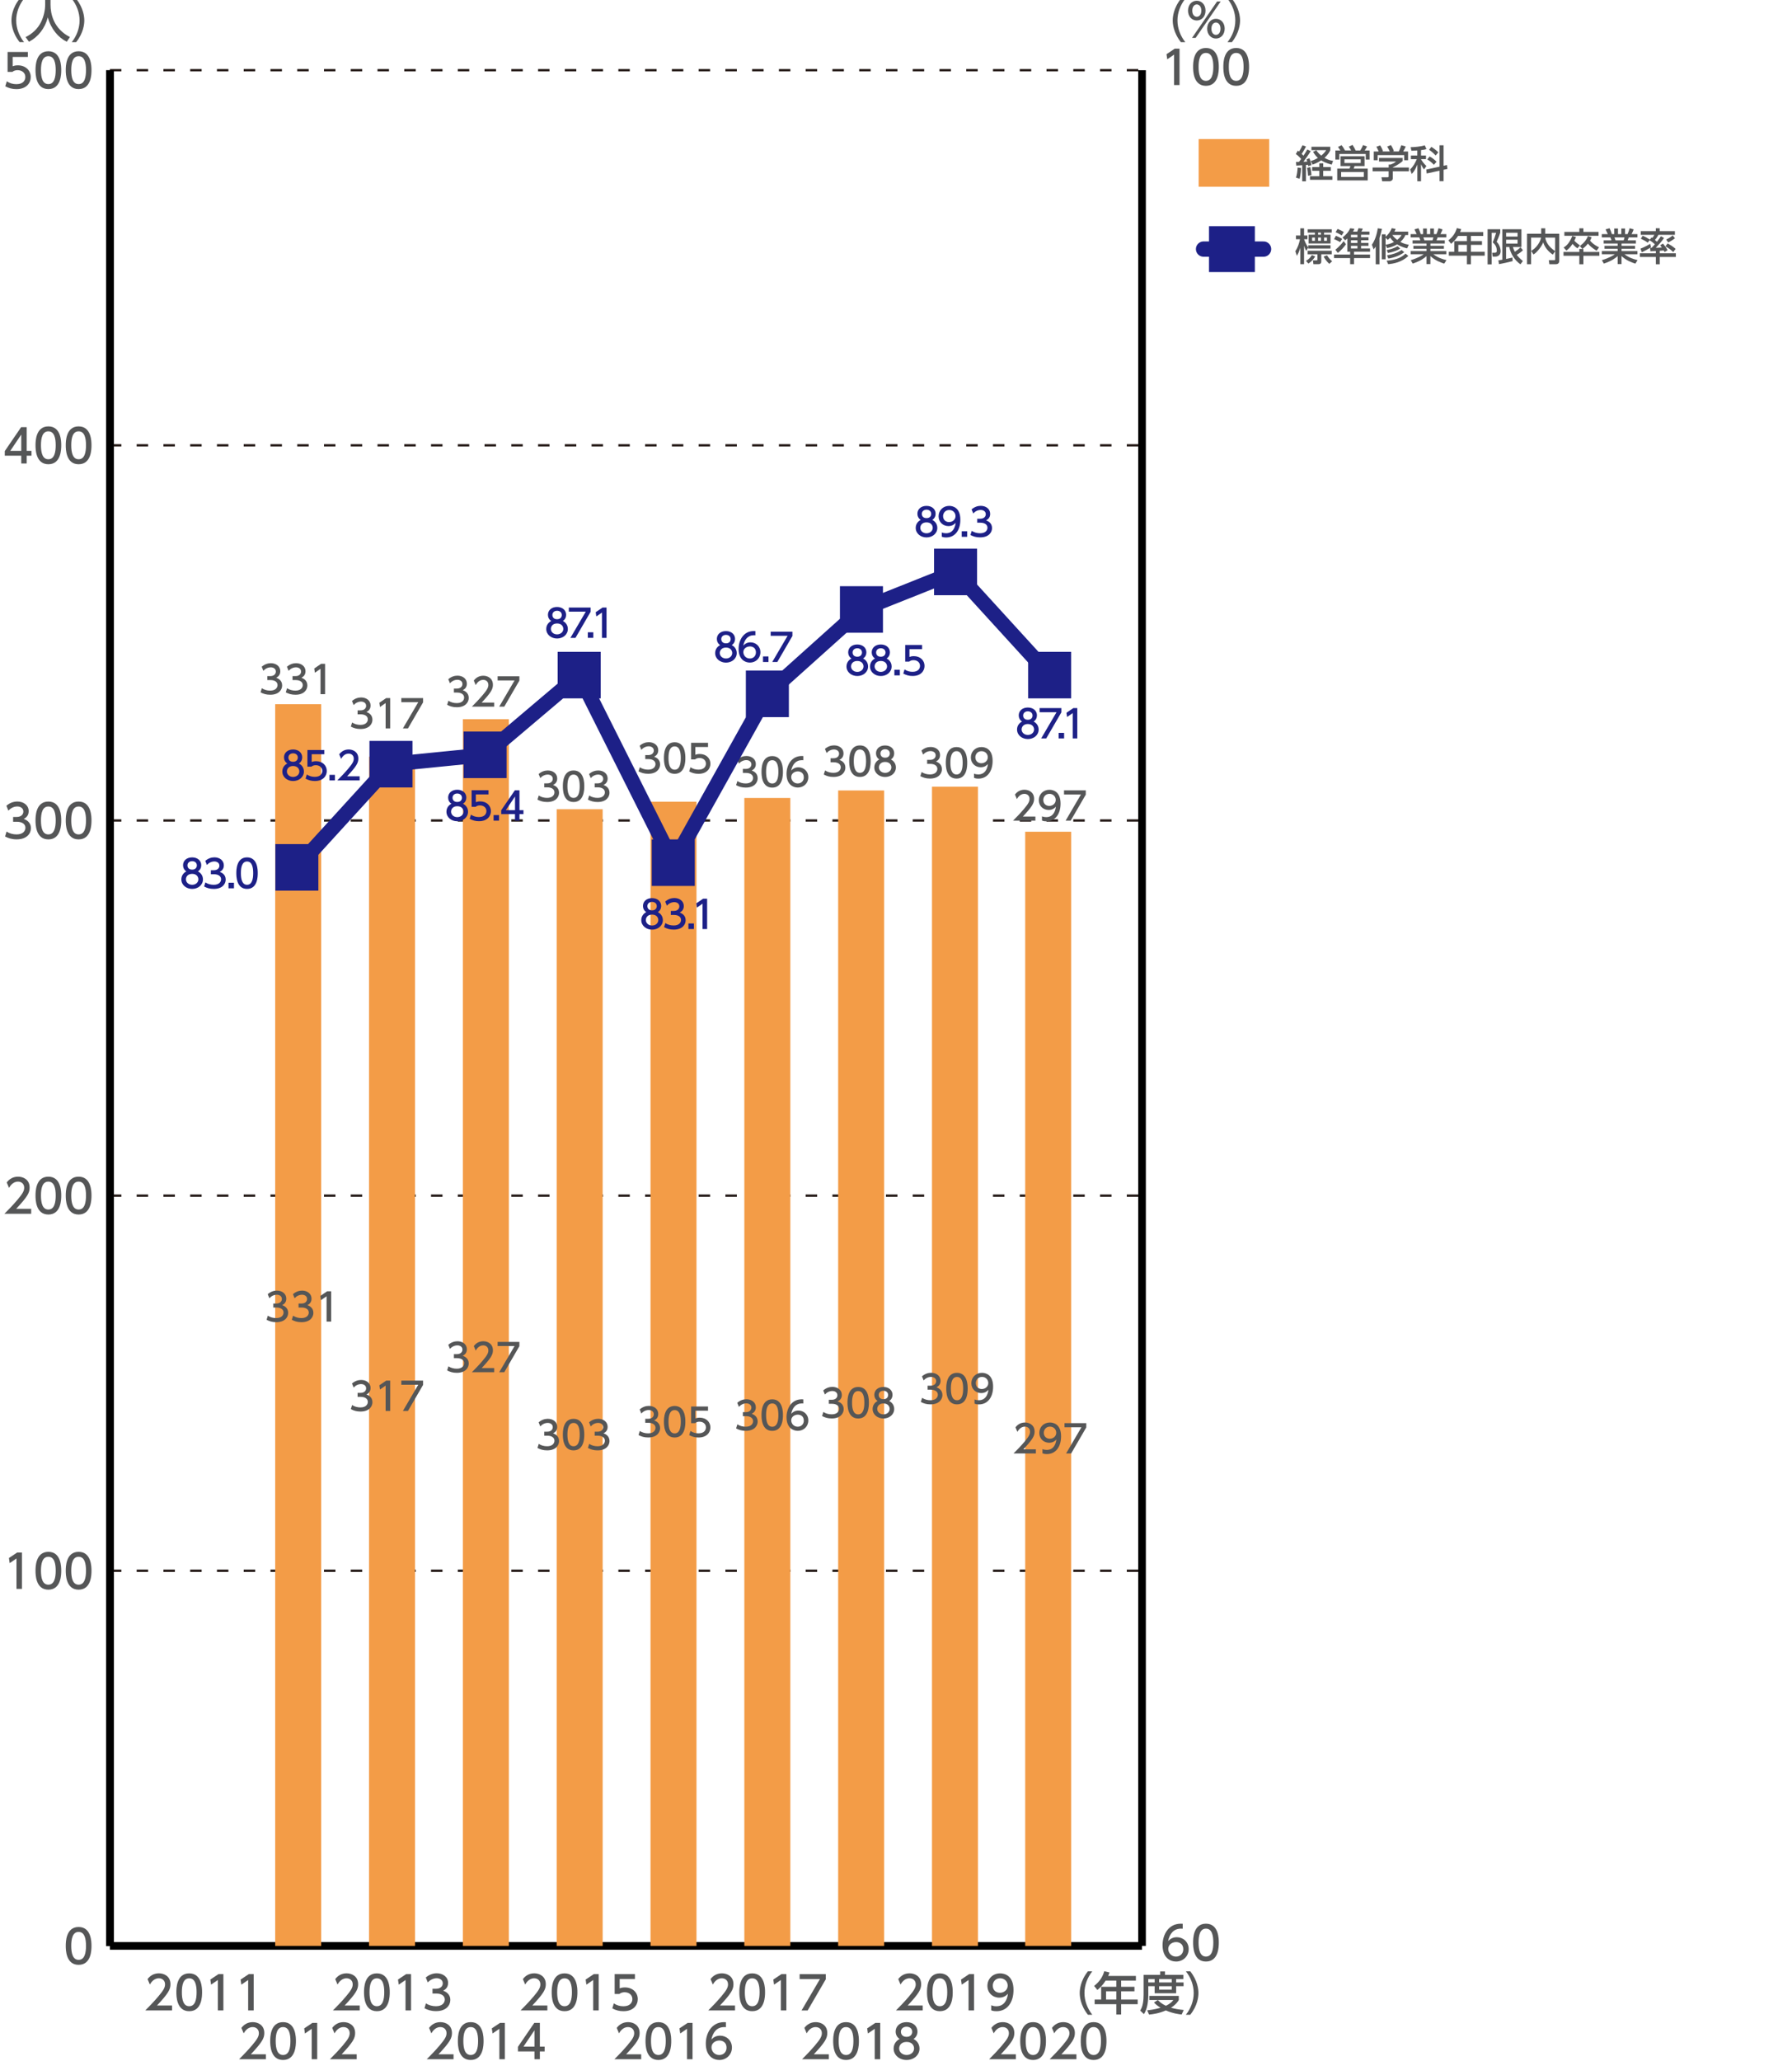 <?xml version="1.0" encoding="utf-8"?>
<!-- Generator: Adobe Illustrator 26.2.1, SVG Export Plug-In . SVG Version: 6.00 Build 0)  -->
<svg version="1.1" id="レイヤー_1" xmlns="http://www.w3.org/2000/svg" xmlns:xlink="http://www.w3.org/1999/xlink" x="0px"
	 y="0px" width="434.87px" height="500px" viewBox="0 0 434.87 500" style="enable-background:new 0 0 434.87 500;"
	 xml:space="preserve">
<style type="text/css">
	.st0{fill:#555657;}
	.st1{fill:none;stroke:#000000;stroke-width:1.855;stroke-miterlimit:10;}
	.st2{fill:none;stroke:#231815;stroke-width:0.557;stroke-miterlimit:10;stroke-dasharray:2.783,3.711;}
	.st3{fill:#F39C47;}
	.st4{fill-rule:evenodd;clip-rule:evenodd;fill:#F39C47;}
	.st5{fill:none;stroke:#1D2087;stroke-width:3.711;stroke-linecap:round;stroke-miterlimit:10;}
	.st6{fill:#1D2087;}
	.st7{fill:none;stroke:#1D2087;stroke-width:3.594;stroke-linecap:round;stroke-linejoin:round;stroke-miterlimit:10;}
</style>
<g>
	<path class="st0" d="M15.96,472c0-0.86,0-4.58,3.12-4.58s3.12,3.74,3.12,4.58c0,0.86,0,4.6-3.12,4.6S15.96,472.85,15.96,472z
		 M20.87,472c0-1.7-0.32-3.38-1.79-3.38c-1.47,0-1.79,1.69-1.79,3.38c0,1.79,0.37,3.39,1.79,3.39
		C20.55,475.39,20.87,473.68,20.87,472z"/>
</g>
<g>
	<path class="st0" d="M4.16,376.59h1.17v8.82H4v-7.38l-1.65,1.13l-0.18-1.24L4.16,376.59z"/>
	<path class="st0" d="M8.62,381c0-0.86,0-4.58,3.12-4.58s3.12,3.74,3.12,4.58c0,0.86,0,4.6-3.12,4.6S8.62,381.86,8.62,381z
		 M13.52,381c0-1.7-0.32-3.38-1.79-3.38s-1.79,1.69-1.79,3.38c0,1.79,0.37,3.39,1.79,3.39C13.2,384.39,13.52,382.68,13.52,381z"/>
	<path class="st0" d="M15.96,381c0-0.86,0-4.58,3.12-4.58s3.12,3.74,3.12,4.58c0,0.86,0,4.6-3.12,4.6S15.96,381.86,15.96,381z
		 M20.87,381c0-1.7-0.32-3.38-1.79-3.38c-1.47,0-1.79,1.69-1.79,3.38c0,1.79,0.37,3.39,1.79,3.39
		C20.55,384.39,20.87,382.68,20.87,381z"/>
</g>
<g>
	<path class="st0" d="M7.57,293.22v1.2h-6.5c0.97-0.97,1.99-2.01,3.13-3.35c1.35-1.58,1.67-2.24,1.67-2.98c0-0.87-0.6-1.47-1.5-1.47
		c-1.31,0-1.97,1.17-2.18,1.52l-0.56-1.32c0.69-0.91,1.62-1.4,2.77-1.4c1.26,0,2.79,0.72,2.79,2.64c0,1.26-0.52,2.23-3.27,5.16H7.57
		z"/>
	<path class="st0" d="M8.62,290c0-0.86,0-4.58,3.12-4.58s3.12,3.74,3.12,4.58c0,0.86,0,4.6-3.12,4.6S8.62,290.86,8.62,290z
		 M13.52,290c0-1.7-0.32-3.38-1.79-3.38s-1.79,1.69-1.79,3.38c0,1.79,0.37,3.39,1.79,3.39C13.2,293.4,13.52,291.68,13.52,290z"/>
	<path class="st0" d="M15.96,290c0-0.86,0-4.58,3.12-4.58s3.12,3.74,3.12,4.58c0,0.86,0,4.6-3.12,4.6S15.96,290.86,15.96,290z
		 M20.87,290c0-1.7-0.32-3.38-1.79-3.38c-1.47,0-1.79,1.69-1.79,3.38c0,1.79,0.37,3.39,1.79,3.39
		C20.55,293.4,20.87,291.68,20.87,290z"/>
</g>
<g>
	<path class="st0" d="M1.59,201.7c0.71,0.48,1.57,0.7,2.43,0.7c1.58,0,2.15-0.87,2.15-1.62c0-0.78-0.65-1.45-2.1-1.45H3.18v-1.16
		h0.85c1.2,0,1.64-0.72,1.64-1.31c0-0.85-0.75-1.24-1.47-1.24c-0.83,0-1.61,0.4-2.17,1.02l-0.48-1.19c0.85-0.75,1.81-1.03,2.66-1.03
		c1.46,0,2.75,0.86,2.75,2.35c0,1.25-0.88,1.7-1.2,1.87c0.46,0.18,1.74,0.67,1.74,2.26c0,1.19-0.89,2.7-3.47,2.7
		c-1.16,0-2.01-0.28-2.8-0.7L1.59,201.7z"/>
	<path class="st0" d="M8.62,199.01c0-0.86,0-4.58,3.12-4.58s3.12,3.74,3.12,4.58c0,0.86,0,4.6-3.12,4.6S8.62,199.86,8.62,199.01z
		 M13.52,199.01c0-1.7-0.32-3.38-1.79-3.38s-1.79,1.69-1.79,3.38c0,1.79,0.37,3.39,1.79,3.39C13.2,202.4,13.52,200.69,13.52,199.01z
		"/>
	<path class="st0" d="M15.96,199.01c0-0.86,0-4.58,3.12-4.58s3.12,3.74,3.12,4.58c0,0.86,0,4.6-3.12,4.6S15.96,199.86,15.96,199.01z
		 M20.87,199.01c0-1.7-0.32-3.38-1.79-3.38c-1.47,0-1.79,1.69-1.79,3.38c0,1.79,0.37,3.39,1.79,3.39
		C20.55,202.4,20.87,200.69,20.87,199.01z"/>
</g>
<g>
	<path class="st0" d="M5.16,112.43v-1.89H1.16v-1.12l3.97-5.81h1.35v5.76h1.16v1.17H6.48v1.89H5.16z M2.49,109.37h2.67v-3.96
		L2.49,109.37z"/>
	<path class="st0" d="M8.62,108.01c0-0.86,0-4.58,3.12-4.58s3.12,3.74,3.12,4.58c0,0.86,0,4.6-3.12,4.6S8.62,108.87,8.62,108.01z
		 M13.52,108.01c0-1.7-0.32-3.38-1.79-3.38s-1.79,1.69-1.79,3.38c0,1.79,0.37,3.39,1.79,3.39C13.2,111.4,13.52,109.69,13.52,108.01z
		"/>
	<path class="st0" d="M15.96,108.01c0-0.86,0-4.58,3.12-4.58s3.12,3.74,3.12,4.58c0,0.86,0,4.6-3.12,4.6S15.96,108.87,15.96,108.01z
		 M20.87,108.01c0-1.7-0.32-3.38-1.79-3.38c-1.47,0-1.79,1.69-1.79,3.38c0,1.79,0.37,3.39,1.79,3.39
		C20.55,111.4,20.87,109.69,20.87,108.01z"/>
</g>
<g>
	<path class="st0" d="M6.76,13.81H3.07v2.26c0.28-0.1,0.63-0.22,1.27-0.22c1.89,0,3.12,1.26,3.12,2.84c0,1.39-1,2.93-3.48,2.93
		c-0.98,0-1.84-0.22-2.7-0.69l0.37-1.21c0.71,0.48,1.47,0.7,2.33,0.7c1.7,0,2.17-1,2.17-1.74c0-1.03-0.85-1.66-1.88-1.66
		c-0.46,0-0.92,0.12-1.27,0.42H1.84v-4.83h4.92V13.81z"/>
	<path class="st0" d="M8.62,17.01c0-0.86,0-4.58,3.12-4.58s3.12,3.74,3.12,4.58c0,0.86,0,4.6-3.12,4.6S8.62,17.87,8.62,17.01z
		 M13.52,17.01c0-1.7-0.32-3.38-1.79-3.38s-1.79,1.69-1.79,3.38c0,1.79,0.37,3.39,1.79,3.39C13.2,20.41,13.52,18.69,13.52,17.01z"/>
	<path class="st0" d="M15.96,17.01c0-0.86,0-4.58,3.12-4.58s3.12,3.74,3.12,4.58c0,0.86,0,4.6-3.12,4.6S15.96,17.87,15.96,17.01z
		 M20.87,17.01c0-1.7-0.32-3.38-1.79-3.38c-1.47,0-1.79,1.69-1.79,3.38c0,1.79,0.37,3.39,1.79,3.39
		C20.55,20.41,20.87,18.69,20.87,17.01z"/>
</g>
<line class="st1" x1="26.67" y1="472.01" x2="26.67" y2="17.03"/>
<line class="st1" x1="26.67" y1="472.01" x2="277.14" y2="472.01"/>
<line class="st2" x1="26.67" y1="381.01" x2="277.14" y2="381.01"/>
<line class="st2" x1="26.67" y1="290.02" x2="277.14" y2="290.02"/>
<line class="st2" x1="26.67" y1="199.02" x2="277.14" y2="199.02"/>
<line class="st2" x1="26.67" y1="108.02" x2="277.14" y2="108.02"/>
<line class="st2" x1="26.67" y1="17.03" x2="277.14" y2="17.03"/>
<g>
	<g>
		<rect x="248.79" y="201.75" class="st3" width="11.16" height="270.26"/>
	</g>
</g>
<g>
	<g>
		<line class="st1" x1="26.67" y1="472.01" x2="26.67" y2="17.03"/>
		<line class="st1" x1="277.14" y1="472.01" x2="277.14" y2="17.03"/>
	</g>
</g>
<g>
	<g>
		<rect x="66.78" y="170.81" class="st4" width="11.16" height="301.2"/>
		<rect x="89.55" y="183.55" class="st4" width="11.16" height="288.46"/>
		<rect x="112.32" y="174.45" class="st4" width="11.16" height="297.56"/>
		<rect x="135.09" y="196.29" class="st4" width="11.16" height="275.72"/>
		<rect x="157.86" y="194.47" class="st4" width="11.16" height="277.54"/>
		<rect x="180.63" y="193.56" class="st4" width="11.16" height="278.45"/>
		<rect x="203.4" y="191.74" class="st4" width="11.16" height="280.27"/>
	</g>
</g>
<g>
	<g>
		<path class="st0" d="M65,319.14c0.59,0.4,1.31,0.58,2.02,0.58c1.32,0,1.79-0.72,1.79-1.35c0-0.65-0.54-1.21-1.75-1.21h-0.73v-0.97
			h0.71c1,0,1.36-0.6,1.36-1.1c0-0.71-0.62-1.03-1.22-1.03c-0.7,0-1.35,0.33-1.81,0.85l-0.4-0.99c0.71-0.62,1.51-0.86,2.22-0.86
			c1.22,0,2.29,0.71,2.29,1.96c0,1.04-0.73,1.42-1,1.56c0.38,0.15,1.45,0.56,1.45,1.88c0,0.99-0.74,2.26-2.9,2.26
			c-0.97,0-1.68-0.23-2.34-0.59L65,319.14z"/>
		<path class="st0" d="M71.12,319.14c0.59,0.4,1.31,0.58,2.02,0.58c1.32,0,1.79-0.72,1.79-1.35c0-0.65-0.54-1.21-1.75-1.21h-0.73
			v-0.97h0.71c1,0,1.36-0.6,1.36-1.1c0-0.71-0.62-1.03-1.22-1.03c-0.7,0-1.35,0.33-1.81,0.85l-0.4-0.99
			c0.71-0.62,1.51-0.86,2.22-0.86c1.22,0,2.29,0.71,2.29,1.96c0,1.04-0.73,1.42-1,1.56c0.38,0.15,1.45,0.56,1.45,1.88
			c0,0.99-0.74,2.26-2.9,2.26c-0.97,0-1.68-0.23-2.34-0.59L71.12,319.14z"/>
		<path class="st0" d="M79.39,313.22h0.97v7.36h-1.11v-6.15l-1.37,0.95l-0.15-1.03L79.39,313.22z"/>
	</g>
</g>
<g>
	<g>
		<path class="st0" d="M85.45,340.81c0.59,0.4,1.31,0.58,2.02,0.58c1.32,0,1.79-0.72,1.79-1.35c0-0.65-0.54-1.21-1.75-1.21h-0.73
			v-0.97h0.71c1,0,1.36-0.6,1.36-1.1c0-0.71-0.62-1.03-1.22-1.03c-0.7,0-1.35,0.33-1.81,0.85l-0.4-0.99
			c0.71-0.62,1.51-0.86,2.22-0.86c1.22,0,2.29,0.71,2.29,1.96c0,1.04-0.73,1.42-1,1.56c0.38,0.15,1.45,0.56,1.45,1.88
			c0,0.99-0.74,2.26-2.9,2.26c-0.97,0-1.68-0.23-2.34-0.59L85.45,340.81z"/>
		<path class="st0" d="M93.72,334.89h0.97v7.36h-1.11v-6.15l-1.37,0.95l-0.15-1.03L93.72,334.89z"/>
		<path class="st0" d="M102.67,334.89v1.04L99,342.25h-1.23l3.73-6.36h-4.11v-1H102.67z"/>
	</g>
</g>
<g>
	<g>
		<path class="st0" d="M108.82,331.42c0.59,0.4,1.31,0.58,2.02,0.58c1.32,0,1.79-0.72,1.79-1.35c0-0.65-0.54-1.21-1.75-1.21h-0.73
			v-0.97h0.71c1,0,1.36-0.6,1.36-1.1c0-0.71-0.62-1.03-1.22-1.03c-0.7,0-1.35,0.33-1.81,0.85l-0.4-0.99
			c0.71-0.62,1.51-0.86,2.22-0.86c1.22,0,2.29,0.71,2.29,1.96c0,1.04-0.73,1.42-1,1.56c0.38,0.15,1.45,0.56,1.45,1.88
			c0,0.99-0.74,2.26-2.9,2.26c-0.97,0-1.68-0.23-2.34-0.59L108.82,331.42z"/>
		<path class="st0" d="M119.93,331.85v1h-5.42c0.81-0.81,1.66-1.68,2.61-2.79c1.12-1.32,1.39-1.87,1.39-2.49
			c0-0.72-0.5-1.23-1.25-1.23c-1.1,0-1.64,0.98-1.82,1.27l-0.46-1.1c0.58-0.76,1.35-1.17,2.31-1.17c1.05,0,2.33,0.6,2.33,2.2
			c0,1.05-0.44,1.86-2.73,4.31H119.93z"/>
		<path class="st0" d="M126.04,325.5v1.04l-3.67,6.32h-1.23l3.73-6.36h-4.11v-1H126.04z"/>
	</g>
</g>
<g>
	<g>
		<path class="st0" d="M130.74,350.23c0.59,0.4,1.31,0.58,2.02,0.58c1.32,0,1.79-0.72,1.79-1.35c0-0.65-0.54-1.21-1.75-1.21h-0.73
			v-0.97h0.71c1,0,1.36-0.6,1.36-1.1c0-0.71-0.62-1.03-1.22-1.03c-0.7,0-1.35,0.33-1.81,0.85l-0.4-0.99
			c0.71-0.62,1.51-0.86,2.22-0.86c1.22,0,2.29,0.71,2.29,1.96c0,1.04-0.73,1.42-1,1.56c0.38,0.15,1.45,0.56,1.45,1.88
			c0,0.99-0.74,2.26-2.9,2.26c-0.97,0-1.68-0.23-2.34-0.59L130.74,350.23z"/>
		<path class="st0" d="M136.59,347.98c0-0.72,0-3.82,2.6-3.82c2.6,0,2.6,3.12,2.6,3.82c0,0.71,0,3.83-2.6,3.83
			C136.59,351.82,136.59,348.7,136.59,347.98z M140.68,347.98c0-1.42-0.27-2.82-1.49-2.82c-1.22,0-1.49,1.41-1.49,2.82
			c0,1.49,0.31,2.83,1.49,2.83C140.41,350.81,140.68,349.38,140.68,347.98z"/>
		<path class="st0" d="M142.98,350.23c0.59,0.4,1.31,0.58,2.02,0.58c1.32,0,1.79-0.72,1.79-1.35c0-0.65-0.54-1.21-1.75-1.21h-0.73
			v-0.97h0.71c1,0,1.36-0.6,1.36-1.1c0-0.71-0.62-1.03-1.22-1.03c-0.7,0-1.35,0.33-1.81,0.85l-0.4-0.99
			c0.71-0.62,1.51-0.86,2.22-0.86c1.22,0,2.29,0.71,2.29,1.96c0,1.04-0.73,1.42-1,1.56c0.38,0.15,1.45,0.56,1.45,1.88
			c0,0.99-0.74,2.26-2.9,2.26c-0.97,0-1.68-0.23-2.34-0.59L142.98,350.23z"/>
	</g>
</g>
<g>
	<g>
		<path class="st0" d="M155.26,347.1c0.59,0.4,1.31,0.58,2.02,0.58c1.32,0,1.79-0.72,1.79-1.35c0-0.65-0.54-1.21-1.75-1.21h-0.73
			v-0.97h0.71c1,0,1.36-0.6,1.36-1.1c0-0.71-0.62-1.03-1.22-1.03c-0.7,0-1.35,0.33-1.81,0.85l-0.4-0.99
			c0.71-0.62,1.51-0.86,2.22-0.86c1.22,0,2.29,0.71,2.29,1.96c0,1.04-0.73,1.42-1,1.56c0.38,0.15,1.45,0.56,1.45,1.88
			c0,0.99-0.74,2.26-2.9,2.26c-0.97,0-1.68-0.23-2.34-0.59L155.26,347.1z"/>
		<path class="st0" d="M161.12,344.86c0-0.72,0-3.82,2.6-3.82c2.6,0,2.6,3.12,2.6,3.82c0,0.71,0,3.83-2.6,3.83
			C161.12,348.69,161.12,345.57,161.12,344.86z M165.21,344.86c0-1.42-0.27-2.82-1.49-2.82c-1.22,0-1.49,1.41-1.49,2.82
			c0,1.49,0.31,2.83,1.49,2.83C164.94,347.69,165.21,346.26,165.21,344.86z"/>
		<path class="st0" d="M171.81,342.19h-3.07v1.88c0.23-0.08,0.53-0.19,1.06-0.19c1.58,0,2.6,1.05,2.6,2.37
			c0,1.16-0.84,2.44-2.9,2.44c-0.82,0-1.53-0.19-2.25-0.58l0.31-1.01c0.59,0.4,1.22,0.58,1.94,0.58c1.42,0,1.81-0.84,1.81-1.45
			c0-0.86-0.71-1.38-1.57-1.38c-0.38,0-0.77,0.1-1.06,0.35h-0.96v-4.03h4.1V342.19z"/>
	</g>
</g>
<g>
	<g>
		<path class="st0" d="M178.94,345.49c0.59,0.4,1.31,0.58,2.02,0.58c1.32,0,1.79-0.72,1.79-1.35c0-0.65-0.54-1.21-1.75-1.21h-0.73
			v-0.97h0.71c1,0,1.36-0.6,1.36-1.1c0-0.71-0.62-1.03-1.22-1.03c-0.7,0-1.35,0.33-1.81,0.85l-0.4-0.99
			c0.71-0.62,1.51-0.86,2.22-0.86c1.22,0,2.29,0.71,2.29,1.96c0,1.04-0.73,1.42-1,1.56c0.38,0.15,1.45,0.56,1.45,1.88
			c0,0.99-0.74,2.26-2.9,2.26c-0.97,0-1.68-0.23-2.34-0.59L178.94,345.49z"/>
		<path class="st0" d="M184.8,343.25c0-0.72,0-3.82,2.6-3.82c2.6,0,2.6,3.12,2.6,3.82c0,0.71,0,3.83-2.6,3.83
			C184.8,347.08,184.8,343.96,184.8,343.25z M188.89,343.25c0-1.42-0.27-2.82-1.49-2.82c-1.22,0-1.49,1.41-1.49,2.82
			c0,1.49,0.31,2.83,1.49,2.83C188.62,346.08,188.89,344.65,188.89,343.25z"/>
		<path class="st0" d="M194.95,340.44c-0.21-0.01-0.23-0.02-0.32-0.02c-1.56,0-2.33,1.09-2.63,2.52c0.37-0.41,0.93-0.79,1.76-0.79
			c1.23,0,2.4,0.91,2.4,2.4c0,1.47-1.14,2.52-2.55,2.52c-1.18,0-2.74-0.75-2.74-3.32c0-2.03,1.13-4.33,3.7-4.33
			c0.13,0,0.21,0,0.37,0.02V340.44z M193.61,343.14c-0.71,0-1.6,0.46-1.6,1.38c0,0.77,0.6,1.55,1.57,1.55
			c0.96,0,1.48-0.71,1.48-1.47C195.06,343.31,194.01,343.14,193.61,343.14z"/>
	</g>
</g>
<g>
	<g>
		<path class="st0" d="M199.81,342.49c0.59,0.4,1.31,0.58,2.02,0.58c1.32,0,1.79-0.72,1.79-1.35c0-0.65-0.54-1.21-1.75-1.21h-0.73
			v-0.97h0.71c1,0,1.36-0.6,1.36-1.1c0-0.71-0.62-1.03-1.22-1.03c-0.7,0-1.35,0.33-1.81,0.85l-0.4-0.99
			c0.71-0.62,1.51-0.86,2.22-0.86c1.22,0,2.29,0.71,2.29,1.96c0,1.04-0.73,1.42-1,1.56c0.38,0.15,1.45,0.56,1.45,1.88
			c0,0.99-0.74,2.26-2.9,2.26c-0.97,0-1.68-0.23-2.34-0.59L199.81,342.49z"/>
		<path class="st0" d="M205.66,340.25c0-0.72,0-3.82,2.6-3.82s2.6,3.12,2.6,3.82c0,0.71,0,3.83-2.6,3.83
			S205.66,340.96,205.66,340.25z M209.75,340.25c0-1.42-0.27-2.82-1.49-2.82c-1.22,0-1.49,1.41-1.49,2.82
			c0,1.49,0.31,2.83,1.49,2.83C209.49,343.07,209.75,341.65,209.75,340.25z"/>
		<path class="st0" d="M217,341.77c0,1.35-1.19,2.31-2.62,2.31c-1.43,0-2.62-0.96-2.62-2.31c0-1.01,0.63-1.65,1.22-1.94
			c-0.55-0.33-0.81-0.93-0.81-1.49c0-1.1,0.86-1.91,2.21-1.91c1.34,0,2.21,0.82,2.21,1.91c0,0.57-0.26,1.16-0.81,1.49
			C216.37,340.12,217,340.76,217,341.77z M215.9,341.75c0-0.54-0.37-1.32-1.51-1.32c-1.13,0-1.51,0.77-1.51,1.32
			c0,0.73,0.63,1.33,1.51,1.33S215.9,342.48,215.9,341.75z M215.52,338.38c0-0.69-0.55-1.03-1.14-1.03s-1.14,0.35-1.14,1.02
			c0,0.45,0.26,1.03,1.14,1.03C215.26,339.4,215.52,338.82,215.52,338.38z"/>
	</g>
</g>
<g>
	<g>
		<path class="st0" d="M251.38,351.56v1h-5.42c0.81-0.81,1.66-1.68,2.61-2.79c1.12-1.32,1.39-1.87,1.39-2.49
			c0-0.72-0.5-1.23-1.25-1.23c-1.09,0-1.64,0.98-1.82,1.27l-0.46-1.1c0.58-0.76,1.35-1.17,2.31-1.17c1.05,0,2.33,0.6,2.33,2.2
			c0,1.05-0.44,1.86-2.73,4.31H251.38z"/>
		<path class="st0" d="M252.97,351.5c0.33,0.14,0.67,0.2,1.03,0.2c1.51,0,2.17-1.11,2.36-2.53c-0.26,0.27-0.76,0.79-1.76,0.79
			c-1.27,0-2.39-0.92-2.39-2.39c0-1.43,1.09-2.52,2.57-2.52c0.81,0,2.71,0.35,2.71,3.36c0,2.52-1.28,4.3-3.44,4.3
			c-0.59,0-0.91-0.12-1.07-0.19V351.5z M254.75,348.99c0.82,0,1.57-0.58,1.57-1.45c0-0.79-0.59-1.49-1.53-1.49
			c-1.03,0-1.49,0.84-1.49,1.49C253.31,348.54,254.04,348.99,254.75,348.99z"/>
		<path class="st0" d="M263.61,345.2v1.04l-3.67,6.32h-1.23l3.73-6.36h-4.11v-1H263.61z"/>
	</g>
</g>
<g>
	<g>
		<path class="st0" d="M63.54,166.94c0.59,0.4,1.31,0.58,2.02,0.58c1.32,0,1.79-0.72,1.79-1.35c0-0.65-0.54-1.21-1.75-1.21h-0.73
			V164h0.71c1,0,1.36-0.6,1.36-1.1c0-0.71-0.62-1.03-1.22-1.03c-0.7,0-1.35,0.33-1.81,0.85l-0.4-0.99c0.71-0.62,1.51-0.86,2.22-0.86
			c1.22,0,2.29,0.71,2.29,1.96c0,1.04-0.73,1.42-1,1.56c0.38,0.15,1.45,0.56,1.45,1.88c0,0.99-0.74,2.25-2.9,2.25
			c-0.97,0-1.68-0.23-2.34-0.58L63.54,166.94z"/>
		<path class="st0" d="M69.66,166.94c0.59,0.4,1.31,0.58,2.02,0.58c1.32,0,1.79-0.72,1.79-1.35c0-0.65-0.54-1.21-1.75-1.21h-0.73
			V164h0.71c1,0,1.36-0.6,1.36-1.1c0-0.71-0.62-1.03-1.22-1.03c-0.7,0-1.35,0.33-1.81,0.85l-0.4-0.99c0.71-0.62,1.51-0.86,2.22-0.86
			c1.22,0,2.29,0.71,2.29,1.96c0,1.04-0.73,1.42-1,1.56c0.38,0.15,1.45,0.56,1.45,1.88c0,0.99-0.74,2.25-2.9,2.25
			c-0.97,0-1.68-0.23-2.34-0.58L69.66,166.94z"/>
		<path class="st0" d="M77.92,161.02h0.97v7.36h-1.11v-6.15l-1.37,0.95l-0.15-1.03L77.92,161.02z"/>
	</g>
</g>
<g>
	<g>
		<path class="st0" d="M85.45,175.25c0.59,0.4,1.31,0.58,2.02,0.58c1.32,0,1.79-0.72,1.79-1.35c0-0.65-0.54-1.21-1.75-1.21h-0.73
			v-0.96h0.71c1,0,1.36-0.6,1.36-1.1c0-0.71-0.62-1.03-1.22-1.03c-0.7,0-1.35,0.33-1.81,0.85l-0.4-0.99
			c0.71-0.62,1.51-0.86,2.22-0.86c1.22,0,2.29,0.71,2.29,1.96c0,1.04-0.73,1.42-1,1.56c0.38,0.15,1.45,0.56,1.45,1.88
			c0,0.99-0.74,2.25-2.9,2.25c-0.97,0-1.68-0.23-2.34-0.58L85.45,175.25z"/>
		<path class="st0" d="M93.72,169.33h0.97v7.36h-1.11v-6.15l-1.37,0.95l-0.15-1.03L93.72,169.33z"/>
		<path class="st0" d="M102.67,169.33v1.04L99,176.69h-1.23l3.73-6.36h-4.11v-1H102.67z"/>
	</g>
</g>
<g>
	<g>
		<path class="st0" d="M108.82,169.97c0.59,0.4,1.31,0.58,2.02,0.58c1.32,0,1.79-0.72,1.79-1.35c0-0.65-0.54-1.21-1.75-1.21h-0.73
			v-0.97h0.71c1,0,1.36-0.6,1.36-1.1c0-0.71-0.62-1.03-1.22-1.03c-0.7,0-1.35,0.33-1.81,0.85l-0.4-0.99
			c0.71-0.62,1.51-0.86,2.22-0.86c1.22,0,2.29,0.71,2.29,1.96c0,1.04-0.73,1.42-1,1.56c0.38,0.15,1.45,0.56,1.45,1.88
			c0,0.99-0.74,2.26-2.9,2.26c-0.97,0-1.68-0.23-2.34-0.59L108.82,169.97z"/>
		<path class="st0" d="M119.93,170.41v1h-5.42c0.81-0.81,1.66-1.68,2.61-2.79c1.12-1.32,1.39-1.87,1.39-2.49
			c0-0.72-0.5-1.22-1.25-1.22c-1.1,0-1.64,0.97-1.82,1.27l-0.46-1.1c0.58-0.76,1.35-1.17,2.31-1.17c1.05,0,2.33,0.6,2.33,2.2
			c0,1.05-0.44,1.86-2.73,4.31H119.93z"/>
		<path class="st0" d="M126.04,164.05v1.04l-3.67,6.32h-1.23l3.73-6.36h-4.11v-1H126.04z"/>
	</g>
</g>
<g>
	<g>
		<path class="st0" d="M130.74,192.96c0.59,0.4,1.31,0.58,2.02,0.58c1.32,0,1.79-0.72,1.79-1.35c0-0.65-0.54-1.21-1.75-1.21h-0.73
			v-0.96h0.71c1,0,1.36-0.6,1.36-1.1c0-0.71-0.62-1.03-1.22-1.03c-0.7,0-1.35,0.33-1.81,0.85l-0.4-0.99
			c0.71-0.62,1.51-0.86,2.22-0.86c1.22,0,2.29,0.71,2.29,1.96c0,1.04-0.73,1.42-1,1.56c0.38,0.15,1.45,0.56,1.45,1.88
			c0,0.99-0.74,2.25-2.9,2.25c-0.97,0-1.68-0.23-2.34-0.58L130.74,192.96z"/>
		<path class="st0" d="M136.59,190.71c0-0.71,0-3.82,2.6-3.82c2.6,0,2.6,3.12,2.6,3.82c0,0.71,0,3.83-2.6,3.83
			C136.59,194.55,136.59,191.43,136.59,190.71z M140.68,190.71c0-1.42-0.27-2.82-1.49-2.82c-1.22,0-1.49,1.41-1.49,2.82
			c0,1.49,0.31,2.83,1.49,2.83C140.41,193.54,140.68,192.11,140.68,190.71z"/>
		<path class="st0" d="M142.98,192.96c0.59,0.4,1.31,0.58,2.02,0.58c1.32,0,1.79-0.72,1.79-1.35c0-0.65-0.54-1.21-1.75-1.21h-0.73
			v-0.96h0.71c1,0,1.36-0.6,1.36-1.1c0-0.71-0.62-1.03-1.22-1.03c-0.7,0-1.35,0.33-1.81,0.85l-0.4-0.99
			c0.71-0.62,1.51-0.86,2.22-0.86c1.22,0,2.29,0.71,2.29,1.96c0,1.04-0.73,1.42-1,1.56c0.38,0.15,1.45,0.56,1.45,1.88
			c0,0.99-0.74,2.25-2.9,2.25c-0.97,0-1.68-0.23-2.34-0.58L142.98,192.96z"/>
	</g>
</g>
<g>
	<g>
		<path class="st0" d="M155.26,186.11c0.59,0.4,1.31,0.58,2.02,0.58c1.32,0,1.79-0.72,1.79-1.35c0-0.65-0.54-1.21-1.75-1.21h-0.73
			v-0.97h0.71c1,0,1.36-0.6,1.36-1.1c0-0.71-0.62-1.03-1.22-1.03c-0.7,0-1.35,0.33-1.81,0.85l-0.4-0.99
			c0.71-0.62,1.51-0.86,2.22-0.86c1.22,0,2.29,0.71,2.29,1.96c0,1.04-0.73,1.42-1,1.56c0.38,0.15,1.45,0.56,1.45,1.88
			c0,0.99-0.74,2.26-2.9,2.26c-0.97,0-1.68-0.23-2.34-0.59L155.26,186.11z"/>
		<path class="st0" d="M161.12,183.87c0-0.71,0-3.82,2.6-3.82c2.6,0,2.6,3.12,2.6,3.82c0,0.71,0,3.83-2.6,3.83
			C161.12,187.7,161.12,184.58,161.12,183.87z M165.21,183.87c0-1.42-0.27-2.82-1.49-2.82c-1.22,0-1.49,1.41-1.49,2.82
			c0,1.49,0.31,2.83,1.49,2.83C164.94,186.7,165.21,185.27,165.21,183.87z"/>
		<path class="st0" d="M171.81,181.2h-3.07v1.88c0.23-0.08,0.53-0.19,1.06-0.19c1.58,0,2.6,1.05,2.6,2.37c0,1.16-0.84,2.44-2.9,2.44
			c-0.82,0-1.53-0.19-2.25-0.58l0.31-1.01c0.59,0.4,1.22,0.58,1.94,0.58c1.42,0,1.81-0.84,1.81-1.45c0-0.86-0.71-1.38-1.57-1.38
			c-0.38,0-0.77,0.1-1.06,0.35h-0.96v-4.03h4.1V181.2z"/>
	</g>
</g>
<g>
	<g>
		<path class="st0" d="M178.94,189.46c0.59,0.4,1.31,0.58,2.02,0.58c1.32,0,1.79-0.72,1.79-1.35c0-0.65-0.54-1.21-1.75-1.21h-0.73
			v-0.97h0.71c1,0,1.36-0.6,1.36-1.1c0-0.71-0.62-1.03-1.22-1.03c-0.7,0-1.35,0.33-1.81,0.85l-0.4-0.99
			c0.71-0.62,1.51-0.86,2.22-0.86c1.22,0,2.29,0.71,2.29,1.96c0,1.04-0.73,1.42-1,1.56c0.38,0.15,1.45,0.56,1.45,1.88
			c0,0.99-0.74,2.26-2.9,2.26c-0.97,0-1.68-0.23-2.34-0.59L178.94,189.46z"/>
		<path class="st0" d="M184.8,187.22c0-0.71,0-3.82,2.6-3.82c2.6,0,2.6,3.12,2.6,3.82c0,0.71,0,3.83-2.6,3.83
			C184.8,191.05,184.8,187.93,184.8,187.22z M188.89,187.22c0-1.42-0.27-2.82-1.49-2.82c-1.22,0-1.49,1.41-1.49,2.82
			c0,1.49,0.31,2.83,1.49,2.83C188.62,190.05,188.89,188.62,188.89,187.22z"/>
		<path class="st0" d="M194.95,184.41c-0.21-0.01-0.23-0.02-0.32-0.02c-1.56,0-2.33,1.09-2.63,2.52c0.37-0.41,0.93-0.79,1.76-0.79
			c1.23,0,2.4,0.91,2.4,2.4c0,1.47-1.14,2.51-2.55,2.51c-1.18,0-2.74-0.75-2.74-3.32c0-2.03,1.13-4.33,3.7-4.33
			c0.13,0,0.21,0,0.37,0.02V184.41z M193.61,187.11c-0.71,0-1.6,0.45-1.6,1.38c0,0.77,0.6,1.55,1.57,1.55
			c0.96,0,1.48-0.71,1.48-1.47C195.06,187.28,194.01,187.11,193.61,187.11z"/>
	</g>
</g>
<g>
	<g>
		<path class="st0" d="M200.22,186.88c0.59,0.4,1.31,0.58,2.02,0.58c1.32,0,1.79-0.72,1.79-1.35c0-0.65-0.54-1.21-1.75-1.21h-0.73
			v-0.97h0.71c1,0,1.36-0.6,1.36-1.1c0-0.71-0.62-1.03-1.22-1.03c-0.7,0-1.35,0.33-1.81,0.85l-0.4-0.99
			c0.71-0.62,1.51-0.86,2.22-0.86c1.22,0,2.29,0.71,2.29,1.96c0,1.04-0.73,1.42-1,1.56c0.38,0.15,1.45,0.56,1.45,1.88
			c0,0.99-0.74,2.26-2.9,2.26c-0.97,0-1.68-0.23-2.34-0.59L200.22,186.88z"/>
		<path class="st0" d="M206.08,184.63c0-0.71,0-3.82,2.6-3.82c2.6,0,2.6,3.12,2.6,3.82c0,0.71,0,3.83-2.6,3.83
			C206.08,188.47,206.08,185.35,206.08,184.63z M210.17,184.63c0-1.42-0.27-2.82-1.49-2.82c-1.22,0-1.49,1.41-1.49,2.82
			c0,1.49,0.31,2.83,1.49,2.83C209.9,187.46,210.17,186.04,210.17,184.63z"/>
		<path class="st0" d="M217.41,186.16c0,1.36-1.19,2.31-2.62,2.31c-1.43,0-2.62-0.96-2.62-2.31c0-1.01,0.63-1.65,1.22-1.94
			c-0.55-0.33-0.81-0.93-0.81-1.49c0-1.09,0.86-1.91,2.21-1.91c1.34,0,2.21,0.82,2.21,1.91c0,0.57-0.26,1.16-0.81,1.49
			C216.78,184.5,217.41,185.14,217.41,186.16z M216.31,186.14c0-0.54-0.37-1.32-1.51-1.32c-1.13,0-1.51,0.77-1.51,1.32
			c0,0.73,0.63,1.33,1.51,1.33S216.31,186.87,216.31,186.14z M215.94,182.77c0-0.69-0.55-1.03-1.14-1.03s-1.14,0.35-1.14,1.02
			c0,0.45,0.26,1.03,1.14,1.03C215.67,183.79,215.94,183.21,215.94,182.77z"/>
	</g>
</g>
<line class="st5" x1="292.07" y1="60.42" x2="306.63" y2="60.42"/>
<rect x="293.39" y="54.86" class="st6" width="11.13" height="11.13"/>
<g>
	<g>
		<path class="st0" d="M314.35,60.95c0.56-0.9,0.93-1.89,1.12-2.92h-0.97v-0.9h1.06v-1.74h0.9v1.74h0.82v0.9h-0.81
			c0.09,0.29,0.42,1.23,1.02,1.99V59.5h5.39v0.79h-5.39v-0.27l-0.5,0.84c-0.18-0.31-0.31-0.56-0.53-1.25v4.47h-0.9V60.1
			c-0.31,1.06-0.68,1.67-0.84,1.96L314.35,60.95z M319.16,62.21c-0.37,0.61-0.82,1.17-1.64,1.72l-0.6-0.66
			c0.9-0.47,1.31-1.2,1.43-1.41L319.16,62.21z M317.34,55.62h5.83v0.81h-1.85v0.5h1.57v2.13h-5.33v-2.13h1.52v-0.5h-1.74V55.62z
			 M317.34,60.82h5.83v0.86h-2.53v1.71c0,0.3-0.11,0.69-0.68,0.69h-1.23l-0.11-0.93h0.87c0.2,0,0.21-0.11,0.21-0.2v-1.27h-2.37
			V60.82z M318.41,57.62v0.79h0.68v-0.79H318.41z M319.87,56.43v0.5h0.69v-0.5H319.87z M319.87,57.62v0.79h0.69v-0.79H319.87z
			 M322.59,64c-0.64-0.55-1.11-1.26-1.38-1.76l0.82-0.32c0.36,0.6,0.84,1.11,1.24,1.46L322.59,64z M321.32,57.62v0.79h0.7v-0.79
			H321.32z"/>
		<path class="st0" d="M326.96,57.85c-0.19,0.18-0.28,0.25-0.52,0.45l-0.64-0.69c1.4-1.13,1.72-1.91,1.84-2.24l1.02,0.12
			c-0.07,0.2-0.14,0.36-0.33,0.69h1.04c0.07-0.18,0.23-0.6,0.3-0.82l1.04,0.1c-0.09,0.24-0.2,0.47-0.33,0.71h1.95v0.77h-2.04v0.62
			h1.81v0.71h-1.81v0.65h1.81v0.71h-1.81v0.64h2.18v0.79h-3.89v0.68h3.89v0.86h-3.89v1.48h-0.94V62.6h-3.9v-0.86h3.9v-0.68h-0.68
			V57.85z M324.19,57.2c0.68,0.28,0.91,0.37,1.51,0.74l-0.49,0.79c-0.55-0.34-1.25-0.64-1.47-0.72L324.19,57.2z M324.06,60.57
			c0.27-0.21,1.19-0.96,2.02-2.08l0.55,0.76c-0.4,0.58-1.15,1.46-1.98,2.1L324.06,60.57z M324.6,55.53c0.59,0.24,1.03,0.46,1.5,0.74
			l-0.5,0.83c-0.3-0.19-0.88-0.53-1.49-0.78L324.6,55.53z M327.84,56.95v0.62h1.57v-0.62H327.84z M327.84,58.28v0.65h1.57v-0.65
			H327.84z M327.84,59.63v0.64h1.57v-0.64H327.84z"/>
		<path class="st0" d="M333.86,59.8c-0.19,0.29-0.31,0.45-0.51,0.7l-0.43-1.14c0.94-1.33,1.29-3.06,1.43-3.98l1,0.14
			c-0.12,0.57-0.27,1.26-0.58,2.23v6.35h-0.92V59.8z M341.47,60.24c-0.46-0.11-1.34-0.31-2.44-0.97c-1.03,0.62-1.91,0.8-2.42,0.91
			l-0.37-0.77v3.49h-0.92v-6.07h0.92v0.59c0.19-0.16,1.05-0.84,1.5-2.07l0.93,0.18c-0.07,0.2-0.13,0.36-0.28,0.66h3.33v0.82h-0.67
			c-0.15,0.39-0.49,1.03-1.22,1.68c0.87,0.47,1.55,0.58,2.04,0.67L341.47,60.24z M336.24,57.66v1.7c0.62-0.1,1.17-0.2,2.04-0.65
			c-0.54-0.49-0.81-0.89-0.92-1.07c-0.27,0.28-0.43,0.4-0.6,0.55L336.24,57.66z M341.77,62.09c-1.6,1.5-3.56,1.88-4.9,1.99
			l-0.37-0.84c2.76-0.19,3.91-1.09,4.59-1.73L341.77,62.09z M339.8,60.3c-0.59,0.41-1.75,0.84-2.97,1.07l-0.33-0.71
			c0.7-0.14,1.72-0.36,2.66-0.94L339.8,60.3z M340.77,61.18c-0.98,0.77-2.45,1.32-3.86,1.54l-0.32-0.79
			c1.23-0.19,2.53-0.55,3.53-1.3L340.77,61.18z M337.89,57.02c0.19,0.28,0.56,0.71,1.18,1.17c0.65-0.53,0.95-0.97,1.05-1.19h-2.22
			L337.89,57.02z"/>
		<path class="st0" d="M350.48,63.95c-1-0.33-2.17-0.75-3.36-1.84v1.95h-0.94v-1.94c-0.59,0.52-1.39,1.15-3.35,1.82l-0.48-0.83
			c1.92-0.59,2.72-1.14,3.14-1.44h-3.15V60.9h3.84v-0.56h-3.19v-0.71h3.19v-0.56h-3.39v-0.76h1.88c-0.04-0.15-0.17-0.58-0.25-0.72
			h-2.09v-0.8h1.46c-0.07-0.14-0.36-0.77-0.54-1.15l0.97-0.28c0.23,0.45,0.37,0.82,0.56,1.43h0.57v-1.36h0.91v1.36h0.81v-1.36h0.91
			v1.36h0.6c0.18-0.38,0.41-1.03,0.51-1.43l0.97,0.28c-0.03,0.08-0.23,0.66-0.51,1.15h1.43v0.8h-2.11
			c-0.05,0.12-0.22,0.62-0.26,0.72h2v0.76h-3.48v0.56h3.27v0.71h-3.27v0.56h3.85v0.77h-3.15c1.09,0.82,2.05,1.15,3.19,1.43
			L350.48,63.95z M347.62,58.31c0.07-0.15,0.14-0.35,0.22-0.72h-2.43c0.05,0.1,0.21,0.61,0.26,0.72H347.62z"/>
		<path class="st0" d="M359.94,56.29v0.94h-2.99v1.26h2.69v0.91h-2.69v1.68h3.35v0.94h-3.35v2.09h-0.97v-2.09h-4.39v-0.94h1.32
			v-2.59h3.07v-1.26h-2.15c-0.66,1.03-1.21,1.5-1.69,1.9l-0.66-0.83c1-0.76,1.7-1.72,2.06-2.97l1.06,0.26
			c-0.12,0.36-0.18,0.48-0.27,0.7H359.94z M355.98,59.4h-2.08v1.68h2.08V59.4z"/>
		<path class="st0" d="M361,55.61h3.07v0.83c-0.18,0.55-0.37,1.1-0.87,2.21c0.72,0.71,0.97,1.71,0.97,2.25
			c0,1.05-0.73,1.35-1.36,1.35h-0.58l-0.14-0.94h0.57c0.33,0,0.57-0.08,0.57-0.47c0-1.11-0.52-1.63-0.99-2.05
			c0.32-0.7,0.67-1.73,0.83-2.31h-1.09v7.65H361V55.61z M363.61,63.14c0.27-0.02,0.38-0.04,0.96-0.14v-7.39h4.64v4.31h-2.07
			c0.1,0.31,0.2,0.64,0.47,1.16c0.5-0.33,0.97-0.69,1.37-1.11l0.6,0.73c-0.48,0.46-0.81,0.7-1.51,1.11
			c0.25,0.33,0.58,0.75,1.49,1.51l-0.6,0.8c-1.42-1.04-2.38-2.56-2.69-4.2h-0.78v2.9c0.13-0.03,1.49-0.33,1.53-0.34l0.05,0.86
			c-0.73,0.21-2.68,0.63-3.3,0.73L363.61,63.14z M365.5,56.46v0.92h2.77v-0.92H365.5z M365.5,58.14v0.95h2.77v-0.95H365.5z"/>
		<path class="st0" d="M371.56,60.87c0.43-0.27,1.09-0.68,1.74-1.66c0.36-0.54,0.59-1.1,0.67-1.58h-2.42v6.46h-0.98v-7.4h3.44v-1.31
			h0.97v1.31h3.41v6.57c0,0.72-0.51,0.83-0.85,0.83h-1.55l-0.13-0.98h1.3c0.11,0,0.24,0,0.24-0.2v-1.98l-0.58,0.83
			c-0.33-0.22-1.85-1.27-2.32-2.99c-0.29,0.83-1.38,2.36-2.35,2.95L371.56,60.87z M377.4,57.63H375c0.08,0.88,0.73,2.21,2.39,3.28
			V57.63z"/>
		<path class="st0" d="M384.01,60.39l-0.62-0.7c1.02-0.8,1.57-1.46,1.96-2.43l0.89,0.29c-0.08,0.24-0.16,0.45-0.38,0.82
			c0.85,0.98,1.81,1.44,2.19,1.62l-0.6,0.84c-1.24-0.79-1.74-1.28-2.1-1.74C384.79,59.8,384.39,60.1,384.01,60.39h0.24v0.72h3.87
			v0.93h-3.87v2.07h-0.99v-2.07h-3.84v-0.93h3.84v-0.72H384.01z M382.79,60.23c-0.64-0.42-1.1-0.98-1.17-1.08
			c-0.58,0.9-1.1,1.33-1.5,1.63l-0.67-0.74c0.39-0.24,1.35-0.84,2.1-2.8l0.91,0.26c-0.1,0.26-0.16,0.39-0.41,0.9
			c0.06,0.06,0.58,0.6,1.36,1.12L382.79,60.23z M383.26,55.38h0.99v0.88h3.68v0.93h-8.3v-0.93h3.63V55.38z"/>
		<path class="st0" d="M396.86,63.95c-1-0.33-2.17-0.75-3.36-1.84v1.95h-0.94v-1.94c-0.59,0.52-1.39,1.15-3.35,1.82l-0.48-0.83
			c1.92-0.59,2.72-1.14,3.14-1.44h-3.15V60.9h3.84v-0.56h-3.19v-0.71h3.19v-0.56h-3.39v-0.76h1.88c-0.04-0.15-0.17-0.58-0.25-0.72
			h-2.09v-0.8h1.46c-0.07-0.14-0.36-0.77-0.54-1.15l0.97-0.28c0.23,0.45,0.37,0.82,0.56,1.43h0.57v-1.36h0.91v1.36h0.81v-1.36h0.91
			v1.36h0.6c0.18-0.38,0.41-1.03,0.51-1.43l0.97,0.28c-0.03,0.08-0.23,0.66-0.51,1.15h1.43v0.8h-2.11
			c-0.05,0.12-0.22,0.62-0.26,0.72h2v0.76h-3.48v0.56h3.27v0.71h-3.27v0.56h3.85v0.77h-3.15c1.09,0.82,2.05,1.15,3.19,1.43
			L396.86,63.95z M394,58.31c0.07-0.15,0.14-0.35,0.22-0.72h-2.43c0.05,0.1,0.21,0.61,0.26,0.72H394z"/>
		<path class="st0" d="M401.84,60.88c-0.19,0.01-1.12,0.06-1.34,0.07l-0.06-0.83h0.34c0.12-0.1,0.38-0.34,0.82-0.86
			c-0.13-0.12-0.54-0.51-1.3-0.99l-0.43,0.6c-0.68-0.51-1.46-0.85-1.69-0.96l0.46-0.72c0.79,0.33,1.06,0.5,1.74,0.94l0.39-0.54
			l0.2,0.14c0.26-0.32,0.36-0.49,0.49-0.77h-3.29v-0.89h3.65v-0.69h0.95v0.69h3.68v0.89h-3.99c-0.36,0.69-0.79,1.17-0.86,1.25
			c0.27,0.21,0.41,0.36,0.49,0.44c0.5-0.62,0.72-0.97,0.96-1.35l0.77,0.43c-0.59,0.86-1.29,1.63-2.01,2.38
			c0.15,0,0.86-0.02,1.48-0.07c-0.14-0.2-0.21-0.3-0.41-0.55l0.68-0.41c0.28,0.33,0.76,0.91,1.12,1.61l-0.73,0.44
			c-0.07-0.14-0.16-0.29-0.2-0.38c-0.15,0.02-0.41,0.05-0.97,0.08v0.61h3.9v0.89h-3.9v1.77h-0.95v-1.77h-3.88v-0.89h3.88V60.88z
			 M400.64,59.97c-0.51,0.37-1.69,0.98-2.22,1.23l-0.32-0.89c0.72-0.26,1.75-0.78,2.36-1.17L400.64,59.97z M404.7,59.04
			c0.94,0.55,1.16,0.69,1.93,1.33l-0.59,0.78c-0.46-0.47-0.9-0.82-1.89-1.42L404.7,59.04z M406.47,57.78
			c-0.52,0.46-1.45,0.95-1.64,1.04l-0.49-0.72c0.78-0.39,1.12-0.6,1.57-0.99L406.47,57.78z"/>
	</g>
</g>
<g>
	<path class="st0" d="M4.77,10.23C2.89,7.87,2.78,5.65,2.78,4.95c0-0.7,0.11-2.91,1.99-5.27h1.06c-1.19,1.51-1.9,3.35-1.9,5.27
		c0,1.93,0.72,3.76,1.9,5.27H4.77z"/>
	<path class="st0" d="M10.96-0.24h1.3v1.37c0,2.16,0.68,5.79,4.71,7.86l-0.77,1.14c-2.05-1.02-3.83-3.1-4.6-5.92
		c-0.69,2.67-2.36,4.77-4.57,5.92L6.21,9c1.62-0.79,2.98-2.06,3.77-3.69c0.6-1.24,0.98-2.78,0.98-4.14V-0.24z"/>
	<path class="st0" d="M17.41,10.23c1.19-1.5,1.9-3.35,1.9-5.27c0-1.92-0.71-3.77-1.9-5.27h1.06c1.8,2.25,1.99,4.42,1.99,5.27
		c0,0.86-0.19,3.03-1.99,5.27H17.41z"/>
</g>
<g>
	<path class="st0" d="M201.14,498.3v1.2h-6.5c0.97-0.97,1.99-2.01,3.13-3.35c1.35-1.58,1.67-2.24,1.67-2.98
		c0-0.87-0.6-1.47-1.5-1.47c-1.31,0-1.97,1.17-2.18,1.52l-0.56-1.32c0.69-0.91,1.62-1.4,2.77-1.4c1.26,0,2.79,0.72,2.79,2.64
		c0,1.26-0.52,2.23-3.27,5.16H201.14z"/>
	<path class="st0" d="M202.19,495.08c0-0.86,0-4.58,3.12-4.58s3.12,3.74,3.12,4.58c0,0.86,0,4.6-3.12,4.6
		S202.19,495.94,202.19,495.08z M207.1,495.08c0-1.7-0.32-3.38-1.79-3.38c-1.47,0-1.79,1.69-1.79,3.38c0,1.79,0.37,3.39,1.79,3.39
		C206.78,498.48,207.1,496.76,207.1,495.08z"/>
	<path class="st0" d="M212.43,490.68h1.17v8.82h-1.33v-7.38l-1.65,1.13l-0.18-1.24L212.43,490.68z"/>
	<path class="st0" d="M223.14,496.91c0,1.62-1.42,2.77-3.14,2.77c-1.71,0-3.14-1.15-3.14-2.77c0-1.21,0.76-1.98,1.46-2.33
		c-0.66-0.4-0.97-1.11-0.97-1.79c0-1.31,1.04-2.29,2.65-2.29c1.6,0,2.65,0.98,2.65,2.29c0,0.68-0.31,1.39-0.97,1.79
		C222.38,494.93,223.14,495.69,223.14,496.91z M221.82,496.88c0-0.65-0.45-1.58-1.81-1.58c-1.36,0-1.81,0.92-1.81,1.58
		c0,0.88,0.76,1.59,1.81,1.59C221.06,498.48,221.82,497.76,221.82,496.88z M221.37,492.84c0-0.82-0.66-1.23-1.37-1.23
		c-0.71,0-1.37,0.42-1.37,1.22c0,0.53,0.31,1.24,1.37,1.24C221.05,494.07,221.37,493.37,221.37,492.84z"/>
</g>
<g>
	<path class="st0" d="M178.37,486.46v1.2h-6.5c0.97-0.97,1.99-2.01,3.13-3.35c1.35-1.58,1.67-2.24,1.67-2.98
		c0-0.87-0.6-1.47-1.5-1.47c-1.31,0-1.97,1.17-2.18,1.52l-0.56-1.32c0.69-0.91,1.62-1.4,2.77-1.4c1.26,0,2.79,0.72,2.79,2.64
		c0,1.26-0.52,2.23-3.27,5.16H178.37z"/>
	<path class="st0" d="M179.42,483.25c0-0.86,0-4.58,3.12-4.58c3.12,0,3.12,3.74,3.12,4.58c0,0.86,0,4.6-3.12,4.6
		C179.42,487.84,179.42,484.1,179.42,483.25z M184.33,483.25c0-1.7-0.32-3.38-1.79-3.38c-1.47,0-1.79,1.69-1.79,3.38
		c0,1.79,0.37,3.39,1.79,3.39C184.01,486.64,184.33,484.93,184.33,483.25z"/>
	<path class="st0" d="M189.66,478.84h1.17v8.82h-1.34v-7.38l-1.65,1.13l-0.18-1.24L189.66,478.84z"/>
	<path class="st0" d="M200.4,478.84v1.25l-4.41,7.58h-1.48l4.47-7.62h-4.93v-1.2H200.4z"/>
</g>
<g>
	<path class="st0" d="M246.53,498.3v1.2h-6.5c0.97-0.97,1.99-2.01,3.13-3.35c1.35-1.58,1.67-2.24,1.67-2.98
		c0-0.87-0.6-1.47-1.5-1.47c-1.31,0-1.97,1.17-2.18,1.52l-0.56-1.32c0.69-0.91,1.63-1.4,2.77-1.4c1.26,0,2.79,0.72,2.79,2.64
		c0,1.26-0.52,2.23-3.27,5.16H246.53z"/>
	<path class="st0" d="M247.58,495.08c0-0.86,0-4.58,3.12-4.58s3.12,3.74,3.12,4.58c0,0.86,0,4.6-3.12,4.6
		S247.58,495.94,247.58,495.08z M252.49,495.08c0-1.7-0.32-3.38-1.79-3.38c-1.47,0-1.79,1.69-1.79,3.38c0,1.79,0.37,3.39,1.79,3.39
		C252.16,498.48,252.49,496.76,252.49,495.08z"/>
	<path class="st0" d="M261.22,498.3v1.2h-6.5c0.97-0.97,1.99-2.01,3.13-3.35c1.35-1.58,1.67-2.24,1.67-2.98
		c0-0.87-0.6-1.47-1.5-1.47c-1.31,0-1.97,1.17-2.18,1.52l-0.56-1.32c0.69-0.91,1.63-1.4,2.77-1.4c1.26,0,2.79,0.72,2.79,2.64
		c0,1.26-0.52,2.23-3.27,5.16H261.22z"/>
	<path class="st0" d="M262.27,495.08c0-0.86,0-4.58,3.12-4.58s3.12,3.74,3.12,4.58c0,0.86,0,4.6-3.12,4.6
		S262.27,495.94,262.27,495.08z M267.18,495.08c0-1.7-0.32-3.38-1.79-3.38s-1.79,1.69-1.79,3.38c0,1.79,0.37,3.39,1.79,3.39
		C266.86,498.48,267.18,496.76,267.18,495.08z"/>
</g>
<g>
	<path class="st0" d="M264.01,488.71c-1.88-2.36-1.99-4.57-1.99-5.27s0.11-2.92,1.99-5.27h1.06c-1.19,1.51-1.9,3.35-1.9,5.27
		c0,1.93,0.72,3.76,1.9,5.27H264.01z"/>
	<path class="st0" d="M275.65,479.3v1.12h-3.58v1.51h3.23v1.09h-3.23v2.01h4.02v1.12h-4.02v2.5h-1.17v-2.5h-5.26v-1.12h1.58v-3.1
		h3.68v-1.51h-2.58c-0.79,1.24-1.45,1.8-2.02,2.28l-0.79-0.99c1.2-0.91,2.04-2.06,2.47-3.56l1.27,0.31
		c-0.14,0.43-0.21,0.58-0.32,0.84H275.65z M270.9,483.02h-2.49v2.01h2.49V483.02z"/>
	<path class="st0" d="M277.53,479.03h4.01v-0.82h1.17v0.82h4.45v1.02h-1.74v0.82h1.8v0.91h-1.8v1.71h-5.22v-1.71h-1.54v2.02
		c0,1.7-0.23,3.48-1.06,4.76l-0.91-0.87c0.67-0.98,0.83-2.46,0.83-3.92V479.03z M280.97,485.14c0.32,0.32,0.89,0.9,1.96,1.39
		c1.18-0.57,1.56-1.07,1.8-1.4h-5.81v-1h7.14v1c-0.17,0.29-0.6,1.05-1.89,1.87c0.96,0.28,1.87,0.43,3.09,0.55l-0.51,1.1
		c-0.53-0.06-2.09-0.23-3.83-0.99c-1.69,0.73-3.16,0.92-4.07,1.01l-0.46-1.04c0.61-0.07,1.71-0.17,3.25-0.62
		c-1.02-0.62-1.41-1.07-1.59-1.28L280.97,485.14z M278.66,480.05v0.82h1.54v-0.82H278.66z M281.29,480.05v0.82h3.06v-0.82H281.29z
		 M281.29,481.79v0.82h3.06v-0.82H281.29z"/>
	<path class="st0" d="M287.78,488.71c1.19-1.5,1.9-3.35,1.9-5.27c0-1.92-0.71-3.77-1.9-5.27h1.06c1.8,2.25,1.99,4.42,1.99,5.27
		c0,0.86-0.19,3.03-1.99,5.27H287.78z"/>
</g>
<g>
	<path class="st0" d="M155.6,498.3v1.2h-6.5c0.97-0.97,1.99-2.01,3.13-3.35c1.35-1.58,1.67-2.24,1.67-2.98c0-0.87-0.6-1.47-1.5-1.47
		c-1.31,0-1.97,1.17-2.18,1.52l-0.56-1.32c0.69-0.91,1.62-1.4,2.77-1.4c1.26,0,2.79,0.72,2.79,2.64c0,1.26-0.52,2.23-3.27,5.16
		H155.6z"/>
	<path class="st0" d="M156.65,495.08c0-0.86,0-4.58,3.12-4.58c3.12,0,3.12,3.74,3.12,4.58c0,0.86,0,4.6-3.12,4.6
		C156.65,499.68,156.65,495.94,156.65,495.08z M161.56,495.08c0-1.7-0.32-3.38-1.79-3.38c-1.47,0-1.79,1.69-1.79,3.38
		c0,1.79,0.37,3.39,1.79,3.39C161.24,498.48,161.56,496.76,161.56,495.08z"/>
	<path class="st0" d="M166.89,490.68h1.17v8.82h-1.34v-7.38l-1.65,1.13l-0.18-1.24L166.89,490.68z"/>
	<path class="st0" d="M176.17,491.72c-0.26-0.01-0.28-0.02-0.39-0.02c-1.87,0-2.79,1.3-3.15,3.03c0.44-0.49,1.11-0.95,2.11-0.95
		c1.48,0,2.88,1.09,2.88,2.88c0,1.76-1.37,3.02-3.06,3.02c-1.41,0-3.28-0.9-3.28-3.98c0-2.44,1.36-5.2,4.44-5.2
		c0.16,0,0.26,0,0.44,0.02V491.72z M174.57,494.96c-0.86,0-1.91,0.54-1.91,1.66c0,0.92,0.72,1.86,1.88,1.86
		c1.15,0,1.77-0.85,1.77-1.76C176.31,495.16,175.05,494.96,174.57,494.96z"/>
</g>
<g>
	<path class="st0" d="M132.83,486.46v1.2h-6.5c0.97-0.97,1.99-2.01,3.13-3.35c1.35-1.58,1.67-2.24,1.67-2.98
		c0-0.87-0.6-1.47-1.5-1.47c-1.31,0-1.97,1.17-2.18,1.52l-0.56-1.32c0.69-0.91,1.62-1.4,2.77-1.4c1.26,0,2.79,0.72,2.79,2.64
		c0,1.26-0.52,2.23-3.27,5.16H132.83z"/>
	<path class="st0" d="M133.88,483.25c0-0.86,0-4.58,3.12-4.58s3.12,3.74,3.12,4.58c0,0.86,0,4.6-3.12,4.6
		S133.88,484.1,133.88,483.25z M138.79,483.25c0-1.7-0.32-3.38-1.79-3.38c-1.47,0-1.79,1.69-1.79,3.38c0,1.79,0.37,3.39,1.79,3.39
		C138.47,486.64,138.79,484.93,138.79,483.25z"/>
	<path class="st0" d="M144.12,478.84h1.17v8.82h-1.34v-7.38l-1.65,1.13l-0.18-1.24L144.12,478.84z"/>
	<path class="st0" d="M154.06,480.04h-3.68v2.26c0.28-0.1,0.63-0.22,1.27-0.22c1.89,0,3.12,1.26,3.12,2.84c0,1.39-1,2.93-3.48,2.93
		c-0.98,0-1.84-0.22-2.7-0.69l0.37-1.21c0.71,0.48,1.47,0.7,2.33,0.7c1.7,0,2.17-1,2.17-1.74c0-1.03-0.85-1.66-1.88-1.66
		c-0.46,0-0.92,0.12-1.27,0.42h-1.15v-4.83h4.92V480.04z"/>
</g>
<g>
	<path class="st0" d="M110.06,498.3v1.2h-6.5c0.97-0.97,1.99-2.01,3.13-3.35c1.35-1.58,1.67-2.24,1.67-2.98
		c0-0.87-0.6-1.47-1.5-1.47c-1.31,0-1.97,1.17-2.18,1.52l-0.56-1.32c0.69-0.91,1.62-1.4,2.77-1.4c1.26,0,2.79,0.72,2.79,2.64
		c0,1.26-0.52,2.23-3.27,5.16H110.06z"/>
	<path class="st0" d="M111.11,495.08c0-0.86,0-4.58,3.12-4.58c3.12,0,3.12,3.74,3.12,4.58c0,0.86,0,4.6-3.12,4.6
		C111.11,499.68,111.11,495.94,111.11,495.08z M116.02,495.08c0-1.7-0.32-3.38-1.79-3.38s-1.79,1.69-1.79,3.38
		c0,1.79,0.37,3.39,1.79,3.39C115.7,498.48,116.02,496.76,116.02,495.08z"/>
	<path class="st0" d="M121.35,490.68h1.17v8.82h-1.34v-7.38l-1.65,1.13l-0.18-1.24L121.35,490.68z"/>
	<path class="st0" d="M129.7,499.5v-1.89h-4.01v-1.12l3.97-5.81h1.35v5.76h1.16v1.17h-1.16v1.89H129.7z M127.03,496.44h2.67v-3.96
		L127.03,496.44z"/>
</g>
<g>
	<path class="st0" d="M87.29,486.46v1.2h-6.5c0.97-0.97,1.99-2.01,3.13-3.35c1.35-1.58,1.67-2.24,1.67-2.98
		c0-0.87-0.6-1.47-1.5-1.47c-1.31,0-1.97,1.17-2.18,1.52l-0.56-1.32c0.69-0.91,1.62-1.4,2.77-1.4c1.26,0,2.79,0.72,2.79,2.64
		c0,1.26-0.52,2.23-3.27,5.16H87.29z"/>
	<path class="st0" d="M88.34,483.25c0-0.86,0-4.58,3.12-4.58c3.12,0,3.12,3.74,3.12,4.58c0,0.86,0,4.6-3.12,4.6
		C88.34,487.84,88.34,484.1,88.34,483.25z M93.25,483.25c0-1.7-0.32-3.38-1.79-3.38s-1.79,1.69-1.79,3.38
		c0,1.79,0.37,3.39,1.79,3.39C92.93,486.64,93.25,484.93,93.25,483.25z"/>
	<path class="st0" d="M98.58,478.84h1.17v8.82h-1.34v-7.38l-1.65,1.13l-0.18-1.24L98.58,478.84z"/>
	<path class="st0" d="M103.36,485.94c0.71,0.48,1.57,0.7,2.43,0.7c1.58,0,2.15-0.87,2.15-1.63c0-0.78-0.65-1.45-2.1-1.45h-0.88
		v-1.16h0.85c1.2,0,1.64-0.72,1.64-1.31c0-0.85-0.75-1.24-1.47-1.24c-0.83,0-1.61,0.4-2.17,1.02l-0.48-1.19
		c0.85-0.74,1.81-1.03,2.66-1.03c1.46,0,2.75,0.86,2.75,2.35c0,1.25-0.88,1.7-1.2,1.87c0.46,0.18,1.74,0.67,1.74,2.26
		c0,1.19-0.89,2.7-3.47,2.7c-1.16,0-2.01-0.28-2.8-0.7L103.36,485.94z"/>
</g>
<g>
	<path class="st0" d="M64.52,498.3v1.2h-6.5c0.97-0.97,1.99-2.01,3.13-3.35c1.35-1.58,1.67-2.24,1.67-2.98c0-0.87-0.6-1.47-1.5-1.47
		c-1.31,0-1.97,1.17-2.18,1.52l-0.56-1.32c0.69-0.91,1.62-1.4,2.77-1.4c1.26,0,2.79,0.72,2.79,2.64c0,1.26-0.52,2.23-3.27,5.16
		H64.52z"/>
	<path class="st0" d="M65.57,495.08c0-0.86,0-4.58,3.12-4.58c3.12,0,3.12,3.74,3.12,4.58c0,0.86,0,4.6-3.12,4.6
		C65.57,499.68,65.57,495.94,65.57,495.08z M70.48,495.08c0-1.7-0.32-3.38-1.79-3.38s-1.79,1.69-1.79,3.38
		c0,1.79,0.37,3.39,1.79,3.39C70.16,498.48,70.48,496.76,70.48,495.08z"/>
	<path class="st0" d="M75.81,490.68h1.17v8.82h-1.34v-7.38L74,493.26l-0.18-1.24L75.81,490.68z"/>
	<path class="st0" d="M86.56,498.3v1.2h-6.5c0.97-0.97,1.99-2.01,3.13-3.35c1.35-1.58,1.67-2.24,1.67-2.98c0-0.87-0.6-1.47-1.5-1.47
		c-1.31,0-1.97,1.17-2.18,1.52l-0.56-1.32c0.69-0.91,1.62-1.4,2.77-1.4c1.26,0,2.79,0.72,2.79,2.64c0,1.26-0.52,2.23-3.27,5.16
		H86.56z"/>
</g>
<g>
	<path class="st0" d="M41.75,486.46v1.2h-6.5c0.97-0.97,1.99-2.01,3.13-3.35c1.35-1.58,1.67-2.24,1.67-2.98
		c0-0.87-0.6-1.47-1.5-1.47c-1.31,0-1.97,1.17-2.18,1.52l-0.56-1.32c0.69-0.91,1.62-1.4,2.77-1.4c1.26,0,2.79,0.72,2.79,2.64
		c0,1.26-0.52,2.23-3.27,5.16H41.75z"/>
	<path class="st0" d="M42.8,483.25c0-0.86,0-4.58,3.12-4.58s3.12,3.74,3.12,4.58c0,0.86,0,4.6-3.12,4.6S42.8,484.1,42.8,483.25z
		 M47.71,483.25c0-1.7-0.32-3.38-1.79-3.38s-1.79,1.69-1.79,3.38c0,1.79,0.37,3.39,1.79,3.39
		C47.39,486.64,47.71,484.93,47.71,483.25z"/>
	<path class="st0" d="M53.04,478.84h1.17v8.82h-1.34v-7.38l-1.65,1.13l-0.18-1.24L53.04,478.84z"/>
	<path class="st0" d="M60.39,478.84h1.17v8.82h-1.34v-7.38l-1.65,1.13l-0.18-1.24L60.39,478.84z"/>
</g>
<g>
	<path class="st0" d="M286.58,10.23c-1.88-2.36-1.99-4.57-1.99-5.27c0-0.7,0.11-2.91,1.99-5.27h1.06c-1.19,1.51-1.9,3.35-1.9,5.27
		c0,1.93,0.72,3.76,1.9,5.27H286.58z"/>
	<path class="st0" d="M290.43,0.18c1.13,0,2.12,0.91,2.12,2.4c0,1.47-0.98,2.39-2.12,2.39c-1.15,0-2.13-0.92-2.13-2.39
		C288.3,1.08,289.29,0.18,290.43,0.18z M295.35,0.36h0.88l-6.07,8.82h-0.88L295.35,0.36z M290.43,4.07c0.46,0,1.1-0.37,1.1-1.49
		s-0.65-1.5-1.1-1.5c-0.49,0-1.1,0.41-1.1,1.5S289.94,4.07,290.43,4.07z M295.08,4.56c1.12,0,2.12,0.9,2.12,2.39
		c0,1.47-0.98,2.4-2.12,2.4c-1.15,0-2.13-0.92-2.13-2.4C292.96,5.45,293.96,4.56,295.08,4.56z M295.08,8.46c0.46,0,1.1-0.37,1.1-1.5
		c0-1.1-0.62-1.49-1.1-1.49c-0.49,0-1.1,0.4-1.1,1.49C293.98,8.08,294.61,8.46,295.08,8.46z"/>
	<path class="st0" d="M297.88,10.23c1.19-1.5,1.9-3.35,1.9-5.27c0-1.92-0.71-3.77-1.9-5.27h1.06c1.8,2.25,1.99,4.42,1.99,5.27
		c0,0.86-0.19,3.03-1.99,5.27H297.88z"/>
</g>
<g>
	<path class="st0" d="M287.01,467.84c-0.26-0.01-0.28-0.02-0.39-0.02c-1.87,0-2.79,1.3-3.15,3.03c0.45-0.49,1.11-0.95,2.11-0.95
		c1.48,0,2.88,1.09,2.88,2.88c0,1.76-1.37,3.02-3.06,3.02c-1.41,0-3.28-0.9-3.28-3.98c0-2.44,1.36-5.2,4.44-5.2
		c0.16,0,0.26,0,0.45,0.02V467.84z M285.41,471.08c-0.86,0-1.91,0.54-1.91,1.66c0,0.92,0.72,1.86,1.88,1.86
		c1.15,0,1.77-0.85,1.77-1.76C287.14,471.28,285.89,471.08,285.41,471.08z"/>
	<path class="st0" d="M289.53,471.2c0-0.86,0-4.58,3.12-4.58s3.12,3.74,3.12,4.58c0,0.86,0,4.6-3.12,4.6S289.53,472.06,289.53,471.2
		z M294.44,471.2c0-1.7-0.32-3.38-1.79-3.38s-1.79,1.69-1.79,3.38c0,1.79,0.37,3.39,1.79,3.39
		C294.11,474.6,294.44,472.88,294.44,471.2z"/>
</g>
<g>
	<path class="st0" d="M285.07,11.81h1.17v8.82h-1.33v-7.38l-1.65,1.14l-0.18-1.24L285.07,11.81z"/>
	<path class="st0" d="M289.53,16.22c0-0.86,0-4.58,3.12-4.58s3.12,3.74,3.12,4.58c0,0.86,0,4.6-3.12,4.6S289.53,17.08,289.53,16.22z
		 M294.44,16.22c0-1.7-0.32-3.38-1.79-3.38s-1.79,1.69-1.79,3.38c0,1.79,0.37,3.39,1.79,3.39C294.11,19.61,294.44,17.9,294.44,16.22
		z"/>
	<path class="st0" d="M296.87,16.22c0-0.86,0-4.58,3.12-4.58s3.12,3.74,3.12,4.58c0,0.86,0,4.6-3.12,4.6S296.87,17.08,296.87,16.22z
		 M301.78,16.22c0-1.7-0.32-3.38-1.79-3.38c-1.47,0-1.79,1.69-1.79,3.38c0,1.79,0.37,3.39,1.79,3.39
		C301.46,19.61,301.78,17.9,301.78,16.22z"/>
</g>
<rect x="290.88" y="33.73" class="st3" width="17.13" height="11.57"/>
<g>
	<path class="st0" d="M314.5,39.28c0.23,0,0.28,0,0.72-0.01c0.19-0.22,0.39-0.51,0.54-0.71c-0.67-0.76-1.03-1.01-1.3-1.19l0.48-0.83
		c0.15,0.11,0.2,0.15,0.3,0.23c0.1-0.15,0.49-0.76,0.84-1.54l0.85,0.31c-0.23,0.45-0.58,1.12-1.05,1.79
		c0.27,0.25,0.36,0.36,0.43,0.44c0.36-0.55,0.55-0.83,0.94-1.51l0.83,0.4c-0.46,0.76-1.45,2.16-1.78,2.58l0.93-0.04
		c-0.09-0.33-0.11-0.38-0.17-0.55l0.71-0.26c0.19,0.48,0.38,1.09,0.48,1.66l-0.79,0.25c-0.02-0.15-0.03-0.21-0.05-0.33
		c-0.11,0.01-0.42,0.04-0.5,0.05v3.96h-0.9v-3.9c-0.47,0.04-1.19,0.08-1.43,0.1L314.5,39.28z M315.74,40.77
		c-0.02,0.32-0.08,1.59-0.36,2.6l-0.87-0.28c0.24-0.82,0.32-1.43,0.39-2.46L315.74,40.77z M317.95,40.53
		c0.17,0.61,0.26,1.16,0.3,1.97l-0.82,0.13c-0.01-0.53-0.1-1.34-0.24-1.9L317.95,40.53z M322.95,40.53v0.91h-1.85v1.31h2.23v0.87
		h-5.43v-0.87h2.26v-1.31h-1.74v-0.91h1.74v-0.92h0.95v0.92H322.95z M319.44,36.45c0.2,0.3,0.51,0.74,1.19,1.3
		c0.74-0.62,0.98-1,1.19-1.32h-3.57V35.6h4.57v0.84c-0.12,0.29-0.43,0.97-1.41,1.85c0.97,0.57,1.72,0.68,2.09,0.72l-0.33,0.92
		c-1.31-0.34-2.03-0.71-2.55-1.03c-0.89,0.6-1.63,0.86-2.09,1.02l-0.46-0.86c0.33-0.09,0.9-0.25,1.75-0.75
		c-0.49-0.45-0.83-0.91-1.18-1.48L319.44,36.45z"/>
	<path class="st0" d="M327.91,36.52c-0.06-0.1-0.31-0.57-0.58-0.96l0.89-0.41c0.4,0.63,0.55,0.88,0.76,1.36h1.12
		c0.32-0.51,0.49-0.86,0.68-1.32l0.96,0.34c-0.19,0.41-0.47,0.84-0.58,0.97h1.2v2.21h-0.93v-1.36h-6.41v1.36h-0.96v-2.21h1.22
		c-0.31-0.47-0.49-0.73-0.58-0.86l0.87-0.43c0.2,0.26,0.46,0.62,0.83,1.29H327.91z M331.14,40.29h-2.43l-0.21,0.61h3.41v2.86h-7.4
		V40.9h2.96c0.1-0.19,0.19-0.39,0.23-0.61h-2.38V37.9h5.82V40.29z M330.96,41.72h-5.5v1.2h5.5V41.72z M330.21,38.65h-3.95v0.89h3.95
		V38.65z"/>
	<path class="st0" d="M340.37,38.32v0.77c-0.53,0.47-1.63,1.19-2.37,1.48v0.07h3.9v0.91H338v1.66c0,0.67-0.67,0.77-0.76,0.77h-1.82
		L335.24,43h1.49c0.26,0,0.26-0.13,0.26-0.3v-1.15h-3.89v-0.91H337v-0.72h0.41c0.32-0.1,0.96-0.36,1.37-0.73h-4.13v-0.87H340.37z
		 M334.57,36.74c-0.2-0.5-0.43-0.92-0.56-1.14l0.9-0.33c0.25,0.35,0.54,0.9,0.7,1.39l-0.21,0.08h1.86c-0.23-0.54-0.41-0.85-0.63-1.2
		l0.92-0.35c0.19,0.3,0.56,0.98,0.71,1.45l-0.31,0.1h1.5c0.11-0.21,0.25-0.49,0.61-1.52l1.07,0.32c-0.21,0.49-0.33,0.73-0.61,1.21
		h1.18v2.12h-0.94v-1.24h-6.45v1.24h-0.94v-2.12H334.57z"/>
	<path class="st0" d="M343.96,36.5c-0.91,0.06-1.13,0.06-1.45,0.07l-0.18-0.87c0.75,0,2.42-0.12,3.42-0.45l0.41,0.91
		c-0.36,0.11-0.57,0.18-1.31,0.26v1.3h1.2v0.89h-1.2v0.03c0.18,0.32,0.63,1.02,1.3,1.63l-0.58,0.83c-0.28-0.36-0.48-0.69-0.72-1.26
		v4.13h-0.9v-4.05c-0.33,0.84-0.73,1.64-1.36,2.28l-0.4-1.1c0.75-0.67,1.23-1.57,1.63-2.49h-1.43v-0.89h1.55V36.5z M349.34,40.43
		v-5.19h0.97v4.97l0.82-0.18l0.12,0.95l-0.94,0.2v2.77h-0.97V41.4l-3.12,0.68l-0.11-0.95L349.34,40.43z M346.94,37.96
		c0.75,0.43,1.15,0.73,1.67,1.28l-0.65,0.73c-0.5-0.59-1.26-1.09-1.61-1.31L346.94,37.96z M347.35,35.63
		c0.59,0.35,1.18,0.82,1.69,1.32l-0.65,0.76c-0.2-0.21-0.77-0.84-1.59-1.38L347.35,35.63z"/>
</g>
<g>
	<g>
		<path class="st0" d="M251.26,198.06v1h-5.42c0.81-0.81,1.66-1.68,2.61-2.79c1.12-1.32,1.39-1.87,1.39-2.49
			c0-0.72-0.5-1.22-1.25-1.22c-1.09,0-1.64,0.97-1.82,1.27l-0.46-1.1c0.58-0.76,1.35-1.17,2.31-1.17c1.05,0,2.33,0.6,2.33,2.2
			c0,1.05-0.44,1.86-2.73,4.31H251.26z"/>
		<path class="st0" d="M252.85,198.01c0.33,0.14,0.67,0.2,1.03,0.2c1.51,0,2.17-1.11,2.36-2.53c-0.26,0.27-0.76,0.79-1.76,0.79
			c-1.27,0-2.39-0.92-2.39-2.38c0-1.43,1.09-2.52,2.57-2.52c0.81,0,2.71,0.35,2.71,3.36c0,2.52-1.28,4.3-3.44,4.3
			c-0.59,0-0.91-0.12-1.07-0.19V198.01z M254.63,195.49c0.82,0,1.57-0.58,1.57-1.45c0-0.79-0.59-1.48-1.53-1.48
			c-1.03,0-1.49,0.83-1.49,1.48C253.19,195.05,253.92,195.49,254.63,195.49z"/>
		<path class="st0" d="M263.49,191.71v1.04l-3.67,6.32h-1.23l3.73-6.36h-4.11v-1H263.49z"/>
	</g>
</g>
<g>
	<g>
		<rect x="226.17" y="190.83" class="st3" width="11.16" height="281.18"/>
	</g>
</g>
<g>
	<g>
		<path class="st0" d="M223.78,339.07c0.59,0.4,1.31,0.58,2.02,0.58c1.32,0,1.79-0.72,1.79-1.35c0-0.65-0.54-1.21-1.75-1.21h-0.73
			v-0.97h0.71c1,0,1.36-0.6,1.36-1.1c0-0.71-0.62-1.03-1.23-1.03c-0.7,0-1.35,0.33-1.81,0.85l-0.4-0.99
			c0.71-0.62,1.51-0.86,2.22-0.86c1.22,0,2.29,0.71,2.29,1.96c0,1.04-0.73,1.42-1,1.56c0.38,0.15,1.45,0.56,1.45,1.88
			c0,0.99-0.74,2.26-2.9,2.26c-0.97,0-1.68-0.23-2.34-0.59L223.78,339.07z"/>
		<path class="st0" d="M229.63,336.82c0-0.72,0-3.82,2.6-3.82s2.6,3.12,2.6,3.82c0,0.71,0,3.83-2.6,3.83
			S229.63,337.53,229.63,336.82z M233.73,336.82c0-1.42-0.27-2.82-1.49-2.82c-1.22,0-1.49,1.41-1.49,2.82
			c0,1.49,0.31,2.83,1.49,2.83C233.46,339.65,233.73,338.22,233.73,336.82z"/>
		<path class="st0" d="M236.48,339.45c0.33,0.14,0.67,0.2,1.03,0.2c1.51,0,2.17-1.11,2.36-2.53c-0.26,0.27-0.76,0.79-1.76,0.79
			c-1.27,0-2.39-0.92-2.39-2.39c0-1.43,1.09-2.52,2.57-2.52c0.81,0,2.71,0.35,2.71,3.36c0,2.52-1.28,4.3-3.44,4.3
			c-0.59,0-0.91-0.12-1.07-0.19V339.45z M238.26,336.93c0.82,0,1.57-0.58,1.57-1.45c0-0.79-0.59-1.49-1.53-1.49
			c-1.03,0-1.49,0.84-1.49,1.49C236.81,336.49,237.55,336.93,238.26,336.93z"/>
	</g>
</g>
<g>
	<path class="st0" d="M223.92,486.46v1.2h-6.5c0.97-0.97,1.99-2.01,3.13-3.35c1.35-1.58,1.67-2.24,1.67-2.98
		c0-0.87-0.6-1.47-1.5-1.47c-1.31,0-1.97,1.17-2.18,1.52l-0.56-1.32c0.69-0.91,1.63-1.4,2.77-1.4c1.26,0,2.79,0.72,2.79,2.64
		c0,1.26-0.52,2.23-3.27,5.16H223.92z"/>
	<path class="st0" d="M224.96,483.25c0-0.86,0-4.58,3.12-4.58c3.12,0,3.12,3.74,3.12,4.58c0,0.86,0,4.6-3.12,4.6
		C224.96,487.84,224.96,484.1,224.96,483.25z M229.87,483.25c0-1.7-0.32-3.38-1.79-3.38c-1.47,0-1.79,1.69-1.79,3.38
		c0,1.79,0.37,3.39,1.79,3.39C229.55,486.64,229.87,484.93,229.87,483.25z"/>
	<path class="st0" d="M235.2,478.84h1.17v8.82h-1.33v-7.38l-1.65,1.13l-0.18-1.24L235.2,478.84z"/>
	<path class="st0" d="M240.53,486.4c0.4,0.17,0.8,0.25,1.24,0.25c1.81,0,2.6-1.34,2.83-3.04c-0.31,0.32-0.91,0.95-2.11,0.95
		c-1.52,0-2.87-1.1-2.87-2.86c0-1.71,1.3-3.03,3.08-3.03c0.97,0,3.25,0.42,3.25,4.03c0,3.03-1.54,5.15-4.13,5.15
		c-0.71,0-1.09-0.14-1.28-0.22V486.4z M242.66,483.38c0.98,0,1.88-0.69,1.88-1.74c0-0.95-0.71-1.78-1.84-1.78
		c-1.24,0-1.78,1-1.78,1.78C240.93,482.85,241.8,483.38,242.66,483.38z"/>
</g>
<g>
	<g>
		<path class="st0" d="M223.66,187.27c0.59,0.4,1.31,0.58,2.02,0.58c1.32,0,1.79-0.72,1.79-1.35c0-0.65-0.54-1.21-1.75-1.21h-0.73
			v-0.97h0.71c1,0,1.36-0.6,1.36-1.1c0-0.71-0.62-1.03-1.23-1.03c-0.7,0-1.35,0.33-1.81,0.85l-0.4-0.99
			c0.71-0.62,1.51-0.86,2.22-0.86c1.22,0,2.29,0.71,2.29,1.96c0,1.04-0.73,1.42-1,1.56c0.38,0.15,1.45,0.56,1.45,1.88
			c0,0.99-0.74,2.26-2.9,2.26c-0.97,0-1.68-0.23-2.34-0.59L223.66,187.27z"/>
		<path class="st0" d="M229.52,185.03c0-0.71,0-3.82,2.6-3.82s2.6,3.12,2.6,3.82c0,0.71,0,3.83-2.6,3.83
			S229.52,185.74,229.52,185.03z M233.61,185.03c0-1.42-0.27-2.82-1.49-2.82c-1.22,0-1.49,1.41-1.49,2.82
			c0,1.49,0.31,2.83,1.49,2.83C233.34,187.86,233.61,186.43,233.61,185.03z"/>
		<path class="st0" d="M236.36,187.65c0.33,0.14,0.67,0.2,1.03,0.2c1.51,0,2.17-1.11,2.36-2.53c-0.26,0.27-0.76,0.79-1.76,0.79
			c-1.27,0-2.39-0.92-2.39-2.38c0-1.43,1.09-2.52,2.57-2.52c0.81,0,2.71,0.35,2.71,3.36c0,2.52-1.28,4.3-3.44,4.3
			c-0.59,0-0.91-0.12-1.07-0.19V187.65z M238.14,185.14c0.82,0,1.57-0.58,1.57-1.45c0-0.79-0.59-1.48-1.53-1.48
			c-1.03,0-1.49,0.83-1.49,1.48C236.7,184.69,237.43,185.14,238.14,185.14z"/>
	</g>
</g>
<g>
	<g>
		<path class="st6" d="M252.05,176.96c0,1.36-1.19,2.31-2.62,2.31c-1.43,0-2.62-0.96-2.62-2.31c0-1.01,0.63-1.65,1.22-1.94
			c-0.55-0.33-0.81-0.93-0.81-1.49c0-1.09,0.86-1.91,2.21-1.91c1.34,0,2.21,0.82,2.21,1.91c0,0.57-0.26,1.16-0.81,1.49
			C251.42,175.31,252.05,175.95,252.05,176.96z M250.94,176.94c0-0.54-0.37-1.32-1.51-1.32c-1.13,0-1.51,0.77-1.51,1.32
			c0,0.73,0.63,1.33,1.51,1.33S250.94,177.67,250.94,176.94z M250.57,173.57c0-0.69-0.55-1.03-1.14-1.03s-1.14,0.35-1.14,1.02
			c0,0.45,0.26,1.03,1.14,1.03C250.3,174.59,250.57,174.01,250.57,173.57z"/>
		<path class="st6" d="M257.56,171.76v1.04l-3.67,6.32h-1.23l3.73-6.36h-4.11v-1H257.56z"/>
		<path class="st6" d="M258.23,177.77v1.35h-1.33v-1.35H258.23z"/>
		<path class="st6" d="M260.46,171.76h0.97v7.36h-1.11v-6.15l-1.37,0.95l-0.15-1.03L260.46,171.76z"/>
	</g>
</g>
<g>
	<g>
		<g>
			<path class="st7" d="M72.04,210.39"/>
			<line class="st7" x1="94.88" y1="185.37" x2="72.04" y2="210.39"/>
			<line class="st7" x1="117.71" y1="183.09" x2="94.88" y2="185.37"/>
			<line class="st7" x1="140.55" y1="163.76" x2="117.71" y2="183.09"/>
			<line class="st7" x1="163.38" y1="209.26" x2="140.55" y2="163.76"/>
			<line class="st7" x1="186.22" y1="168.31" x2="163.38" y2="209.26"/>
			<line class="st7" x1="209.05" y1="147.83" x2="186.22" y2="168.31"/>
			<line class="st7" x1="231.89" y1="138.73" x2="209.05" y2="147.83"/>
			<line class="st7" x1="254.73" y1="163.76" x2="231.89" y2="138.73"/>
		</g>
	</g>
</g>
<g>
	<g>
		<g>
			<rect x="66.82" y="204.75" class="st6" width="10.44" height="11.29"/>
			<rect x="89.66" y="179.72" class="st6" width="10.44" height="11.29"/>
			<rect x="112.49" y="177.45" class="st6" width="10.44" height="11.29"/>
			<rect x="135.33" y="158.11" class="st6" width="10.44" height="11.29"/>
			<rect x="158.16" y="203.61" class="st6" width="10.44" height="11.29"/>
			<rect x="181" y="162.66" class="st6" width="10.44" height="11.29"/>
			<rect x="203.83" y="142.19" class="st6" width="10.44" height="11.29"/>
			<rect x="226.67" y="133.09" class="st6" width="10.44" height="11.29"/>
			<rect x="249.5" y="158.11" class="st6" width="10.44" height="11.29"/>
		</g>
	</g>
</g>
<g>
	<path class="st6" d="M49.25,213.31c0,1.36-1.19,2.31-2.62,2.31c-1.43,0-2.62-0.96-2.62-2.31c0-1.01,0.63-1.65,1.22-1.94
		c-0.55-0.33-0.81-0.93-0.81-1.49c0-1.09,0.86-1.91,2.21-1.91c1.34,0,2.21,0.82,2.21,1.91c0,0.57-0.26,1.16-0.81,1.49
		C48.62,211.66,49.25,212.3,49.25,213.31z M48.14,213.29c0-0.54-0.37-1.32-1.51-1.32c-1.13,0-1.51,0.77-1.51,1.32
		c0,0.73,0.63,1.33,1.51,1.33C47.51,214.62,48.14,214.03,48.14,213.29z M47.77,209.92c0-0.69-0.55-1.03-1.14-1.03
		s-1.14,0.35-1.14,1.02c0,0.45,0.26,1.03,1.14,1.03C47.5,210.95,47.77,210.36,47.77,209.92z"/>
	<path class="st6" d="M49.84,214.04c0.59,0.4,1.31,0.58,2.02,0.58c1.32,0,1.79-0.72,1.79-1.35c0-0.65-0.54-1.21-1.75-1.21h-0.73
		v-0.97h0.71c1,0,1.36-0.6,1.36-1.1c0-0.71-0.62-1.03-1.22-1.03c-0.7,0-1.35,0.33-1.81,0.85l-0.4-0.99
		c0.71-0.62,1.51-0.86,2.22-0.86c1.22,0,2.29,0.71,2.29,1.96c0,1.04-0.73,1.42-1,1.56c0.38,0.15,1.45,0.56,1.45,1.88
		c0,0.99-0.74,2.26-2.9,2.26c-0.97,0-1.68-0.23-2.34-0.59L49.84,214.04z"/>
	<path class="st6" d="M56.78,214.12v1.35h-1.33v-1.35H56.78z"/>
	<path class="st6" d="M57.35,211.79c0-0.71,0-3.82,2.6-3.82c2.6,0,2.6,3.12,2.6,3.82c0,0.71,0,3.83-2.6,3.83
		C57.35,215.62,57.35,212.5,57.35,211.79z M61.44,211.79c0-1.42-0.27-2.82-1.49-2.82c-1.22,0-1.49,1.41-1.49,2.82
		c0,1.49,0.31,2.83,1.49,2.83C61.17,214.62,61.44,213.19,61.44,211.79z"/>
</g>
<g>
	<path class="st6" d="M73.75,187.14c0,1.36-1.19,2.31-2.62,2.31c-1.43,0-2.62-0.96-2.62-2.31c0-1.01,0.63-1.65,1.22-1.94
		c-0.55-0.33-0.81-0.93-0.81-1.49c0-1.09,0.86-1.91,2.21-1.91c1.34,0,2.21,0.82,2.21,1.91c0,0.57-0.26,1.16-0.81,1.49
		C73.12,185.49,73.75,186.13,73.75,187.14z M72.64,187.13c0-0.54-0.37-1.32-1.51-1.32c-1.13,0-1.51,0.77-1.51,1.32
		c0,0.73,0.63,1.33,1.51,1.33C72.01,188.45,72.64,187.86,72.64,187.13z M72.27,183.76c0-0.69-0.55-1.03-1.14-1.03
		c-0.59,0-1.14,0.35-1.14,1.02c0,0.45,0.26,1.03,1.14,1.03C72,184.78,72.27,184.19,72.27,183.76z"/>
	<path class="st6" d="M78.71,182.95h-3.07v1.88c0.23-0.08,0.53-0.19,1.06-0.19c1.58,0,2.6,1.05,2.6,2.37c0,1.16-0.84,2.44-2.9,2.44
		c-0.82,0-1.53-0.19-2.25-0.58l0.31-1.01c0.59,0.4,1.22,0.58,1.94,0.58c1.42,0,1.81-0.84,1.81-1.45c0-0.86-0.71-1.38-1.57-1.38
		c-0.38,0-0.77,0.1-1.06,0.35H74.6v-4.03h4.1V182.95z"/>
	<path class="st6" d="M81.28,187.95v1.35h-1.33v-1.35H81.28z"/>
	<path class="st6" d="M87.27,188.3v1h-5.42c0.81-0.81,1.66-1.68,2.61-2.79c1.12-1.32,1.39-1.87,1.39-2.49c0-0.72-0.5-1.22-1.25-1.22
		c-1.1,0-1.64,0.97-1.82,1.27l-0.46-1.1c0.58-0.76,1.35-1.17,2.31-1.17c1.05,0,2.33,0.6,2.33,2.2c0,1.05-0.44,1.86-2.73,4.31H87.27z
		"/>
</g>
<g>
	<path class="st6" d="M113.58,196.9c0,1.36-1.19,2.31-2.62,2.31c-1.43,0-2.62-0.96-2.62-2.31c0-1.01,0.63-1.65,1.22-1.94
		c-0.55-0.33-0.81-0.93-0.81-1.49c0-1.09,0.86-1.91,2.21-1.91c1.34,0,2.21,0.82,2.21,1.91c0,0.57-0.26,1.16-0.81,1.49
		C112.95,195.25,113.58,195.89,113.58,196.9z M112.48,196.88c0-0.54-0.37-1.32-1.51-1.32c-1.13,0-1.51,0.77-1.51,1.32
		c0,0.73,0.63,1.33,1.51,1.33C111.84,198.21,112.48,197.61,112.48,196.88z M112.1,193.51c0-0.69-0.55-1.03-1.14-1.03
		c-0.59,0-1.14,0.35-1.14,1.02c0,0.45,0.26,1.03,1.14,1.03C111.84,194.53,112.1,193.95,112.1,193.51z"/>
	<path class="st6" d="M118.54,192.7h-3.07v1.88c0.23-0.08,0.53-0.19,1.06-0.19c1.58,0,2.6,1.05,2.6,2.37c0,1.16-0.84,2.44-2.9,2.44
		c-0.82,0-1.53-0.19-2.25-0.58l0.31-1.01c0.59,0.4,1.22,0.58,1.94,0.58c1.42,0,1.81-0.84,1.81-1.45c0-0.86-0.71-1.38-1.57-1.38
		c-0.38,0-0.77,0.1-1.06,0.35h-0.96v-4.03h4.1V192.7z"/>
	<path class="st6" d="M121.11,197.71v1.35h-1.33v-1.35H121.11z"/>
	<path class="st6" d="M124.97,199.06v-1.58h-3.34v-0.94l3.31-4.84h1.12v4.81h0.97v0.97h-0.97v1.58H124.97z M122.75,196.51h2.23v-3.3
		L122.75,196.51z"/>
</g>
<g>
	<path class="st6" d="M137.8,152.57c0,1.36-1.19,2.31-2.62,2.31c-1.43,0-2.62-0.96-2.62-2.31c0-1.01,0.63-1.65,1.22-1.94
		c-0.55-0.33-0.81-0.93-0.81-1.49c0-1.09,0.86-1.91,2.21-1.91c1.34,0,2.21,0.82,2.21,1.91c0,0.57-0.26,1.16-0.81,1.49
		C137.17,150.91,137.8,151.55,137.8,152.57z M136.7,152.55c0-0.54-0.37-1.32-1.51-1.32c-1.13,0-1.51,0.77-1.51,1.32
		c0,0.73,0.63,1.33,1.51,1.33C136.07,153.87,136.7,153.28,136.7,152.55z M136.33,149.18c0-0.69-0.55-1.03-1.14-1.03
		c-0.59,0-1.14,0.35-1.14,1.02c0,0.45,0.26,1.03,1.14,1.03C136.06,150.2,136.33,149.62,136.33,149.18z"/>
	<path class="st6" d="M143.32,147.37v1.04l-3.67,6.32h-1.23l3.73-6.36h-4.11v-1H143.32z"/>
	<path class="st6" d="M143.98,153.37v1.35h-1.33v-1.35H143.98z"/>
	<path class="st6" d="M146.22,147.37h0.97v7.36h-1.11v-6.15l-1.37,0.95l-0.15-1.03L146.22,147.37z"/>
</g>
<g>
	<path class="st6" d="M160.86,223.19c0,1.36-1.19,2.31-2.62,2.31c-1.43,0-2.62-0.96-2.62-2.31c0-1.01,0.63-1.65,1.22-1.94
		c-0.55-0.33-0.81-0.93-0.81-1.49c0-1.09,0.86-1.91,2.21-1.91c1.34,0,2.21,0.82,2.21,1.91c0,0.57-0.26,1.16-0.81,1.49
		C160.23,221.54,160.86,222.18,160.86,223.19z M159.75,223.17c0-0.54-0.37-1.32-1.51-1.32c-1.13,0-1.51,0.77-1.51,1.32
		c0,0.73,0.63,1.33,1.51,1.33C159.12,224.5,159.75,223.91,159.75,223.17z M159.38,219.8c0-0.69-0.55-1.03-1.14-1.03
		s-1.14,0.35-1.14,1.02c0,0.45,0.26,1.03,1.14,1.03C159.11,220.82,159.38,220.24,159.38,219.8z"/>
	<path class="st6" d="M161.46,223.91c0.59,0.4,1.31,0.58,2.02,0.58c1.32,0,1.79-0.72,1.79-1.35c0-0.65-0.54-1.21-1.75-1.21h-0.73
		v-0.97h0.71c1,0,1.36-0.6,1.36-1.1c0-0.71-0.62-1.03-1.22-1.03c-0.7,0-1.35,0.33-1.81,0.85l-0.4-0.99
		c0.71-0.62,1.51-0.86,2.22-0.86c1.22,0,2.29,0.71,2.29,1.96c0,1.04-0.73,1.42-1,1.56c0.38,0.15,1.45,0.56,1.45,1.88
		c0,0.99-0.74,2.26-2.9,2.26c-0.97,0-1.68-0.23-2.34-0.59L161.46,223.91z"/>
	<path class="st6" d="M168.39,224v1.35h-1.33V224H168.39z"/>
	<path class="st6" d="M170.63,217.99h0.97v7.36h-1.11v-6.15l-1.37,0.95l-0.15-1.03L170.63,217.99z"/>
</g>
<g>
	<path class="st6" d="M178.79,158.42c0,1.36-1.19,2.31-2.62,2.31c-1.43,0-2.62-0.96-2.62-2.31c0-1.01,0.63-1.65,1.22-1.94
		c-0.55-0.33-0.81-0.93-0.81-1.49c0-1.09,0.86-1.91,2.21-1.91c1.34,0,2.21,0.82,2.21,1.91c0,0.57-0.26,1.16-0.81,1.49
		C178.16,156.77,178.79,157.41,178.79,158.42z M177.69,158.4c0-0.54-0.37-1.32-1.51-1.32c-1.13,0-1.51,0.77-1.51,1.32
		c0,0.73,0.63,1.33,1.51,1.33C177.05,159.73,177.69,159.14,177.69,158.4z M177.31,155.03c0-0.69-0.55-1.03-1.14-1.03
		s-1.14,0.35-1.14,1.02c0,0.45,0.26,1.03,1.14,1.03C177.05,156.06,177.31,155.47,177.31,155.03z"/>
	<path class="st6" d="M183.32,154.1c-0.21-0.01-0.23-0.02-0.32-0.02c-1.56,0-2.33,1.09-2.63,2.52c0.37-0.41,0.93-0.79,1.76-0.79
		c1.23,0,2.4,0.91,2.4,2.4c0,1.47-1.14,2.51-2.55,2.51c-1.18,0-2.74-0.75-2.74-3.32c0-2.03,1.13-4.33,3.7-4.33
		c0.13,0,0.21,0,0.37,0.02V154.1z M181.99,156.8c-0.71,0-1.6,0.45-1.6,1.38c0,0.77,0.6,1.55,1.57,1.55c0.96,0,1.48-0.71,1.48-1.47
		C183.44,156.96,182.39,156.8,181.99,156.8z"/>
	<path class="st6" d="M186.49,159.23v1.35h-1.33v-1.35H186.49z"/>
	<path class="st6" d="M192.3,153.22v1.04l-3.67,6.32h-1.23l3.73-6.36h-4.11v-1H192.3z"/>
</g>
<g>
	<path class="st6" d="M210.66,161.67c0,1.36-1.19,2.31-2.62,2.31s-2.62-0.96-2.62-2.31c0-1.01,0.63-1.65,1.22-1.94
		c-0.55-0.33-0.81-0.93-0.81-1.49c0-1.09,0.86-1.91,2.21-1.91c1.34,0,2.21,0.82,2.21,1.91c0,0.57-0.26,1.16-0.81,1.49
		C210.03,160.01,210.66,160.65,210.66,161.67z M209.55,161.65c0-0.54-0.37-1.32-1.51-1.32c-1.13,0-1.51,0.77-1.51,1.32
		c0,0.73,0.63,1.33,1.51,1.33S209.55,162.38,209.55,161.65z M209.18,158.28c0-0.69-0.55-1.03-1.14-1.03s-1.14,0.35-1.14,1.02
		c0,0.45,0.26,1.03,1.14,1.03C208.91,159.3,209.18,158.71,209.18,158.28z"/>
	<path class="st6" d="M216.37,161.67c0,1.36-1.19,2.31-2.62,2.31c-1.43,0-2.62-0.96-2.62-2.31c0-1.01,0.63-1.65,1.22-1.94
		c-0.55-0.33-0.81-0.93-0.81-1.49c0-1.09,0.86-1.91,2.21-1.91c1.34,0,2.21,0.82,2.21,1.91c0,0.57-0.26,1.16-0.81,1.49
		C215.74,160.01,216.37,160.65,216.37,161.67z M215.26,161.65c0-0.54-0.37-1.32-1.51-1.32c-1.13,0-1.51,0.77-1.51,1.32
		c0,0.73,0.63,1.33,1.51,1.33C214.63,162.97,215.26,162.38,215.26,161.65z M214.89,158.28c0-0.69-0.55-1.03-1.14-1.03
		c-0.59,0-1.14,0.35-1.14,1.02c0,0.45,0.26,1.03,1.14,1.03C214.62,159.3,214.89,158.71,214.89,158.28z"/>
	<path class="st6" d="M218.37,162.47v1.35h-1.33v-1.35H218.37z"/>
	<path class="st6" d="M223.77,157.47h-3.07v1.88c0.23-0.08,0.53-0.19,1.06-0.19c1.58,0,2.6,1.05,2.6,2.37c0,1.16-0.84,2.44-2.9,2.44
		c-0.82,0-1.53-0.19-2.26-0.58l0.31-1.01c0.59,0.4,1.23,0.58,1.94,0.58c1.42,0,1.81-0.84,1.81-1.45c0-0.86-0.71-1.38-1.57-1.38
		c-0.38,0-0.77,0.1-1.06,0.35h-0.96v-4.03h4.1V157.47z"/>
</g>
<g>
	<path class="st6" d="M227.46,128.05c0,1.36-1.19,2.31-2.62,2.31c-1.43,0-2.62-0.96-2.62-2.31c0-1.01,0.63-1.65,1.22-1.94
		c-0.55-0.33-0.81-0.93-0.81-1.49c0-1.09,0.86-1.91,2.21-1.91c1.34,0,2.21,0.82,2.21,1.91c0,0.57-0.26,1.16-0.81,1.49
		C226.83,126.4,227.46,127.04,227.46,128.05z M226.35,128.03c0-0.54-0.37-1.32-1.51-1.32c-1.13,0-1.51,0.77-1.51,1.32
		c0,0.73,0.63,1.33,1.51,1.33S226.35,128.76,226.35,128.03z M225.98,124.66c0-0.69-0.55-1.03-1.14-1.03c-0.59,0-1.14,0.35-1.14,1.02
		c0,0.45,0.26,1.03,1.14,1.03C225.71,125.68,225.98,125.1,225.98,124.66z"/>
	<path class="st6" d="M228.53,129.15c0.33,0.14,0.67,0.2,1.03,0.2c1.51,0,2.17-1.11,2.36-2.53c-0.26,0.27-0.76,0.79-1.76,0.79
		c-1.27,0-2.39-0.92-2.39-2.38c0-1.43,1.09-2.52,2.57-2.52c0.81,0,2.71,0.35,2.71,3.36c0,2.52-1.28,4.3-3.44,4.3
		c-0.59,0-0.91-0.12-1.07-0.19V129.15z M230.31,126.64c0.82,0,1.57-0.58,1.57-1.45c0-0.79-0.59-1.48-1.53-1.48
		c-1.03,0-1.49,0.83-1.49,1.48C228.87,126.19,229.6,126.64,230.31,126.64z"/>
	<path class="st6" d="M234.71,128.86v1.35h-1.33v-1.35H234.71z"/>
	<path class="st6" d="M235.82,128.77c0.59,0.4,1.31,0.58,2.02,0.58c1.32,0,1.79-0.72,1.79-1.35c0-0.65-0.54-1.21-1.75-1.21h-0.73
		v-0.96h0.71c1,0,1.36-0.6,1.36-1.1c0-0.71-0.62-1.03-1.23-1.03c-0.7,0-1.35,0.33-1.81,0.85l-0.4-0.99
		c0.71-0.62,1.51-0.86,2.22-0.86c1.22,0,2.29,0.71,2.29,1.96c0,1.04-0.73,1.42-1,1.56c0.38,0.15,1.45,0.56,1.45,1.88
		c0,0.99-0.74,2.25-2.9,2.25c-0.97,0-1.68-0.23-2.34-0.58L235.82,128.77z"/>
</g>
</svg>
